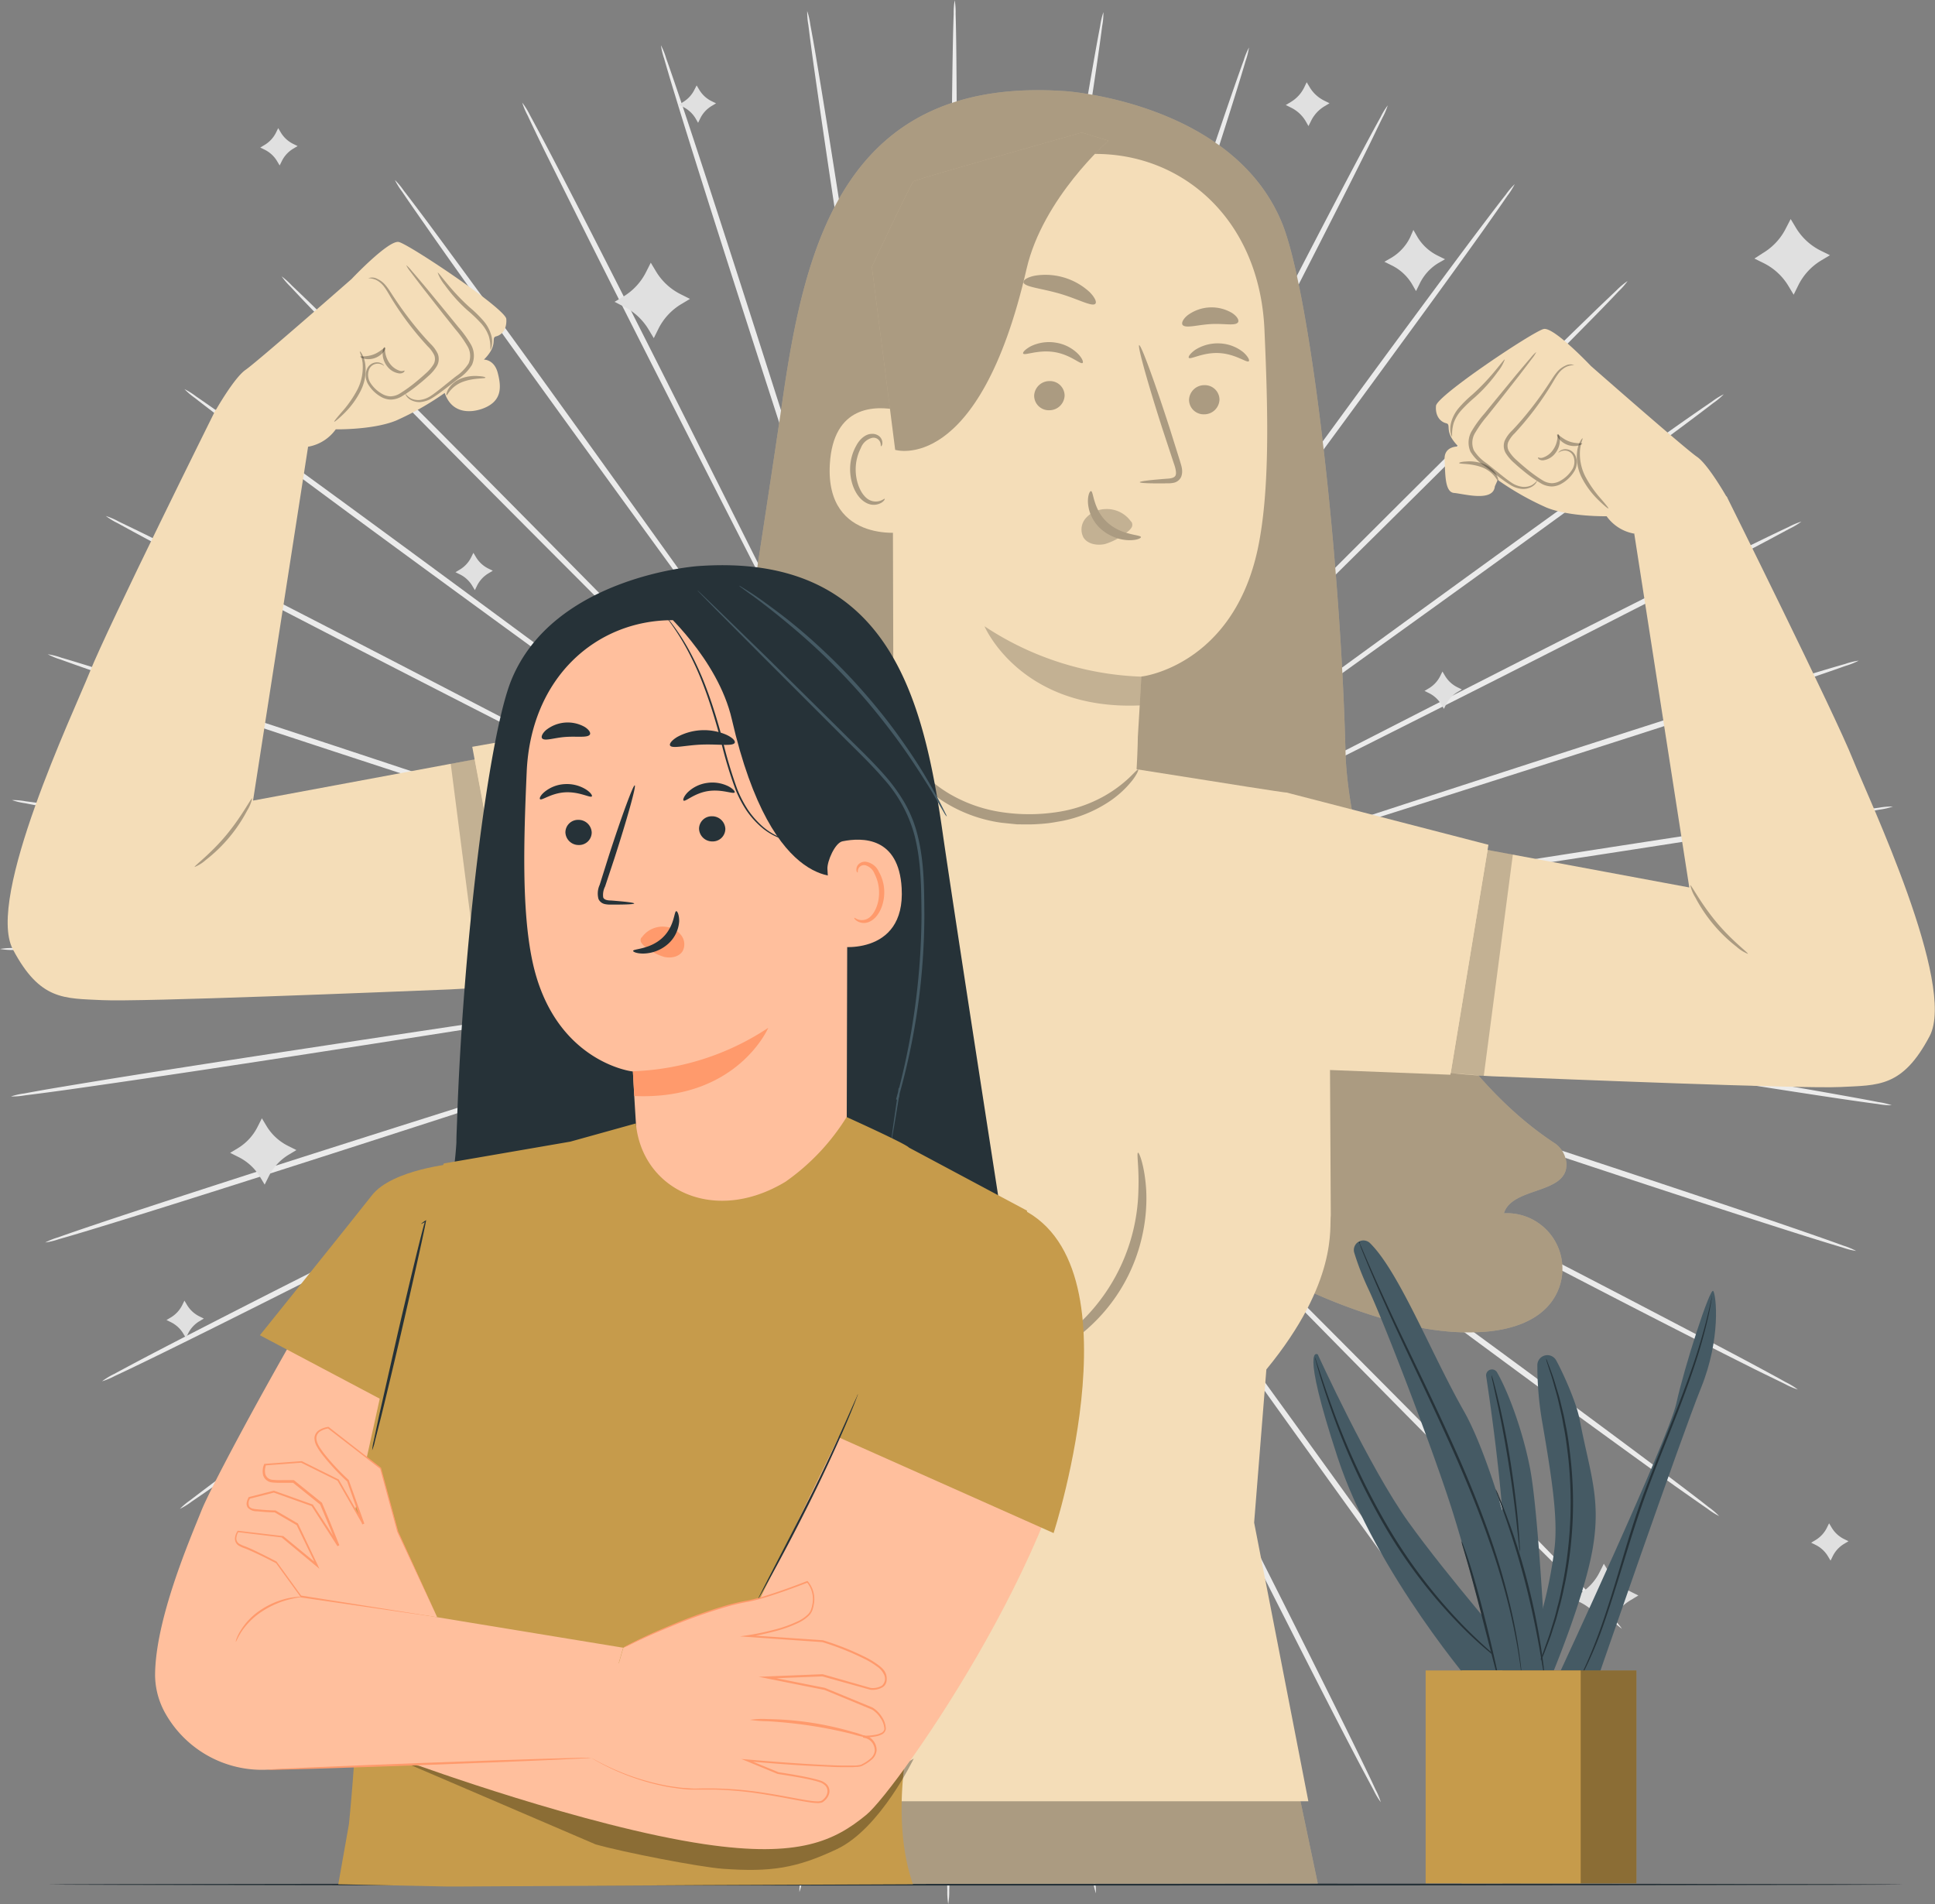 <?xml version="1.0" encoding="UTF-8"?>
<svg xmlns="http://www.w3.org/2000/svg" viewBox="0 0 474.64 467.1">
  <rect x="0" y="0" width="474.64" height="467.1" fill="#808080" stroke="none"/>
  <defs>
    <style>.cls-1{fill:#ebebeb;}.cls-2{fill:#e0e0e0;}.cls-3{fill:#263238;}.cls-4{fill:#f4ddb8;}.cls-5{opacity:0.3;}.cls-6{opacity:0.2;}.cls-7{fill:#ffbf9d;}.cls-8{fill:#ff9a6c;}.cls-9{fill:#455a64;}.cls-10{fill:#c69b4b;}</style>
  </defs>
  <title>5574180</title>
  <g id="Background_Complete" data-name="Background Complete">
    <path class="cls-1" d="M310.86,250.21l-118.12-1.14-35.8-.17-9.73,0-2.53,0a5.41,5.41,0,0,0-.86,0,5.42,5.42,0,0,0,.86.06l2.53.06,9.73.12,35.8.19,118.12.08c46.1,0,87.85.06,118.07.28,15.11.11,27.34.25,35.79.42,4.23.08,7.51.17,9.73.25a17.87,17.87,0,0,1,3.39.26,17.88,17.88,0,0,1-3.4.22c-2.23.06-5.51.12-9.73.15-8.45.08-20.68.09-35.8,0C398.71,251.05,357,250.69,310.86,250.21Z" transform="translate(-10.76 -15.96)"></path>
    <path class="cls-1" d="M309.94,260.62,193.44,241.13,158.1,235.4l-9.62-1.49-2.51-.36a5.18,5.18,0,0,0-.86-.09,5.22,5.22,0,0,0,.84.19l2.49.45,9.59,1.64,35.33,5.76,116.68,18.42c45.54,7.15,86.78,13.7,116.6,18.61,14.91,2.46,27,4.5,35.29,6,4.16.74,7.39,1.33,9.57,1.77a17.58,17.58,0,0,1,3.31.78,17.58,17.58,0,0,1-3.39-.3c-2.21-.28-5.46-.74-9.64-1.36-8.36-1.24-20.45-3.12-35.37-5.51C396.59,275.11,355.41,268.26,309.94,260.62Z" transform="translate(-10.76 -15.96)"></path>
    <path class="cls-1" d="M307.4,270.75l-112-37.6-34-11.22-9.26-3-2.42-.75a5.13,5.13,0,0,0-.84-.22,5.1,5.1,0,0,0,.8.32l2.39.84,9.22,3.13,34,11.25,112.32,36.56c43.85,14.23,83.54,27.19,112.21,36.74,14.34,4.77,25.92,8.69,33.91,11.46,4,1.38,7.09,2.48,9.18,3.25a17.44,17.44,0,0,1,3.15,1.3,17.43,17.43,0,0,1-3.3-.83c-2.14-.63-5.27-1.59-9.31-2.86-8.06-2.54-19.7-6.3-34.06-11C390.68,298.72,351.1,285.46,307.4,270.75Z" transform="translate(-10.76 -15.96)"></path>
    <path class="cls-1" d="M303.3,280.35,198.63,225.61l-31.8-16.43-8.68-4.4-2.27-1.12a5.25,5.25,0,0,0-.79-.35,5.22,5.22,0,0,0,.74.44l2.23,1.21,8.61,4.54L198.45,226l105.17,53.79c41.06,21,78.22,40,105,53.95,13.41,7,24.23,12.66,31.69,16.65,3.73,2,6.61,3.56,8.55,4.65a17.7,17.7,0,0,1,2.9,1.77,17.7,17.7,0,0,1-3.13-1.34c-2-1-5-2.4-8.74-4.29-7.56-3.78-18.46-9.32-31.9-16.24C381.15,321.07,344.14,301.75,303.3,280.35Z" transform="translate(-10.76 -15.96)"></path>
    <path class="cls-1" d="M297.75,289.19l-94.83-70.43-28.84-21.2-7.88-5.71-2.07-1.46a5.24,5.24,0,0,0-.73-.47,5.28,5.28,0,0,0,.66.55l2,1.54,7.79,5.83,28.83,21.22,95.47,69.56c37.28,27.12,71,51.74,95.31,69.7,12.15,9,22,16.29,28.69,21.4,3.37,2.55,6,4.55,7.72,5.93a17.66,17.66,0,0,1,2.59,2.21,17.7,17.7,0,0,1-2.88-1.82c-1.84-1.26-4.52-3.15-8-5.6-6.88-4.91-16.78-12.09-29-21C368.27,341.58,334.74,316.71,297.75,289.19Z" transform="translate(-10.76 -15.96)"></path>
    <path class="cls-1" d="M290.88,297.06l-82.72-84.32L183,187.31l-6.9-6.86-1.82-1.76a5.3,5.3,0,0,0-.64-.58,5.24,5.24,0,0,0,.57.65l1.75,1.83,6.79,7L207.89,213l83.49,83.57c32.61,32.59,62.09,62.15,83.31,83.68,10.61,10.76,19.16,19.51,25,25.6,2.93,3,5.19,5.43,6.7,7.06a17.67,17.67,0,0,1,2.22,2.58,17.72,17.72,0,0,1-2.56-2.24c-1.62-1.53-4-3.81-7-6.77-6-5.92-14.7-14.56-25.35-25.27C352.4,359.77,323.14,330,290.88,297.06Z" transform="translate(-10.76 -15.96)"></path>
    <path class="cls-1" d="M282.88,303.76l-68.6-96.16-20.93-29-5.75-7.85-1.52-2a5.22,5.22,0,0,0-.55-.67,5.24,5.24,0,0,0,.46.73l1.44,2.08,5.63,7.94L214,207.82l69.47,95.53c27.14,37.27,51.67,71.05,69.28,95.62,8.81,12.28,15.89,22.25,20.73,29.18,2.42,3.46,4.28,6.17,5.52,8a17.66,17.66,0,0,1,1.79,2.9,17.72,17.72,0,0,1-2.18-2.61c-1.36-1.76-3.34-4.38-5.86-7.78-5-6.79-12.25-16.66-21.11-28.91C333.9,375.28,309.63,341.31,282.88,303.76Z" transform="translate(-10.76 -15.96)"></path>
    <path class="cls-1" d="M273.93,309.13,221.21,203.42l-16.13-32-4.45-8.66-1.18-2.24a5.17,5.17,0,0,0-.44-.75,5.18,5.18,0,0,0,.34.79l1.1,2.28,4.32,8.72,16.11,32,53.68,105.22c21,41.05,39.93,78.25,53.48,105.27,6.78,13.51,12.21,24.46,15.91,32.06,1.85,3.8,3.27,6.76,4.2,8.78a17.57,17.57,0,0,1,1.31,3.14,17.58,17.58,0,0,1-1.75-2.92c-1.07-2-2.61-4.85-4.57-8.6-3.92-7.49-9.5-18.37-16.33-31.85C313.14,387.75,294.47,350.4,273.93,309.13Z" transform="translate(-10.76 -15.96)"></path>
    <path class="cls-1" d="M264.25,313,228.82,200.34l-10.91-34.09-3-9.25-.82-2.4a5.08,5.08,0,0,0-.31-.81,5.2,5.2,0,0,0,.21.84l.72,2.43,2.89,9.29,10.88,34.1,36.46,112.36c14.27,43.84,27.12,83.56,36.25,112.37,4.57,14.4,8.21,26.08,10.67,34.17,1.23,4,2.16,7.19,2.76,9.33a17.49,17.49,0,0,1,.8,3.31,17.56,17.56,0,0,1-1.26-3.16c-.75-2.1-1.82-5.2-3.16-9.21-2.69-8-6.49-19.64-11.12-34C290.6,396.84,278,357,264.25,313Z" transform="translate(-10.76 -15.96)"></path>
    <path class="cls-1" d="M254.07,315.36,236.81,198.5l-5.4-35.39-1.54-9.61-.43-2.49a5.18,5.18,0,0,0-.18-.84,5.29,5.29,0,0,0,.08.86l.33,2.51,1.39,9.63,5.38,35.39,18.33,116.69c7.19,45.54,13.63,86.79,18.12,116.68,2.25,14.94,4,27,5.16,35.42.58,4.19,1,7.44,1.26,9.65a17.59,17.59,0,0,1,.27,3.39,17.63,17.63,0,0,1-.75-3.32c-.41-2.19-1-5.42-1.67-9.59-1.39-8.34-3.32-20.42-5.62-35.35C266.9,402.27,260.77,361,254.07,315.36Z" transform="translate(-10.76 -15.96)"></path>
    <path class="cls-1" d="M243.65,316.07c.42-46.12.79-87.86,1.06-118.12.06-15.09.12-27.31.15-35.8,0-4.2,0-7.47,0-9.73,0-1.09,0-1.93,0-2.53a5.36,5.36,0,0,0,0-.86,5.41,5.41,0,0,0-.06.86l-.06,2.53c0,2.26-.07,5.53-.12,9.73,0,8.48-.1,20.7-.17,35.8,0,30.26,0,72,0,118.12s0,87.85-.21,118.08c-.1,15.11-.24,27.34-.39,35.79-.08,4.23-.16,7.51-.25,9.73a17.87,17.87,0,0,1-.25,3.39,17.89,17.89,0,0,1-.22-3.39c-.06-2.23-.12-5.51-.16-9.73-.08-8.45-.11-20.68-.07-35.8C242.86,403.91,243.2,362.17,243.65,316.07Z" transform="translate(-10.76 -15.96)"></path>
    <path class="cls-1" d="M233.24,315.15l19.41-116.52,5.71-35.34,1.48-9.62.36-2.51a5.25,5.25,0,0,0,.09-.86,5.17,5.17,0,0,0-.19.84l-.45,2.49L258,163.24l-5.73,35.33L233.93,315.27c-7.12,45.55-13.64,86.79-18.54,116.61-2.45,14.91-4.48,27-6,35.3-.74,4.16-1.33,7.39-1.76,9.58a17.61,17.61,0,0,1-.78,3.31,17.54,17.54,0,0,1,.3-3.39c.28-2.21.74-5.46,1.35-9.64,1.23-8.36,3.11-20.45,5.49-35.37C218.8,401.81,225.63,360.62,233.24,315.15Z" transform="translate(-10.76 -15.96)"></path>
    <path class="cls-1" d="M223.11,312.62l37.53-112,11.2-34,3-9.27.75-2.42a5.13,5.13,0,0,0,.22-.84,5.09,5.09,0,0,0-.32.8l-.84,2.39-3.12,9.22-11.23,34L223.77,312.84c-14.21,43.86-27.13,83.56-36.67,112.24-4.76,14.34-8.67,25.93-11.44,33.92-1.38,4-2.48,7.09-3.25,9.18a17.42,17.42,0,0,1-1.3,3.15,17.44,17.44,0,0,1,.83-3.3c.62-2.14,1.59-5.28,2.85-9.31,2.53-8.07,6.28-19.71,11-34.07C195.19,395.92,208.43,356.32,223.11,312.62Z" transform="translate(-10.76 -15.96)"></path>
    <path class="cls-1" d="M213.5,308.53l54.67-104.71L284.59,172l4.4-8.68,1.12-2.27a5.24,5.24,0,0,0,.35-.79,5.25,5.25,0,0,0-.44.74l-1.2,2.23-4.53,8.61-16.44,31.8-53.72,105.2c-20.94,41.08-40,78.24-53.88,105.07-7,13.41-12.65,24.24-16.63,31.7-2,3.73-3.56,6.61-4.65,8.55a17.71,17.71,0,0,1-1.77,2.9,17.68,17.68,0,0,1,1.34-3.13c1-2,2.4-5,4.28-8.74,3.77-7.57,9.31-18.47,16.22-31.91C172.84,386.4,192.13,349.38,213.5,308.53Z" transform="translate(-10.76 -15.96)"></path>
    <path class="cls-1" d="M204.66,303,275,208.1l21.18-28.86,5.7-7.89,1.46-2.07a5.25,5.25,0,0,0,.47-.73,5.26,5.26,0,0,0-.55.66l-1.54,2-5.82,7.8-21.2,28.84-69.5,95.51c-27.1,37.3-51.69,71-69.64,95.35-9,12.16-16.28,22-21.38,28.71-2.55,3.37-4.55,6-5.93,7.72a17.69,17.69,0,0,1-2.2,2.59,17.66,17.66,0,0,1,1.81-2.88c1.26-1.84,3.14-4.52,5.6-8,4.91-6.88,12.08-16.79,21-29C152.32,373.54,177.17,340,204.66,303Z" transform="translate(-10.76 -15.96)"></path>
    <path class="cls-1" d="M196.79,296.12l84.27-82.78,25.41-25.21,6.86-6.9,1.76-1.82a5.22,5.22,0,0,0,.58-.64,5.28,5.28,0,0,0-.65.57l-1.83,1.75-7,6.8L280.8,213.08l-83.52,83.54c-32.57,32.63-62.11,62.13-83.62,83.36-10.75,10.62-19.5,19.17-25.59,25-3,2.93-5.42,5.19-7.06,6.71a17.71,17.71,0,0,1-2.58,2.22,17.69,17.69,0,0,1,2.24-2.56c1.53-1.62,3.81-4,6.77-7,5.92-6,14.55-14.7,25.26-25.36C134.12,357.68,163.88,328.4,196.79,296.12Z" transform="translate(-10.76 -15.96)"></path>
    <path class="cls-1" d="M190.09,288.12l96.12-68.66,29-20.95,7.85-5.75,2-1.52a5.23,5.23,0,0,0,.67-.55,5.28,5.28,0,0,0-.73.46L323,192.59,315,198.22l-29,20.93-95.49,69.53c-37.25,27.17-71,51.71-95.57,69.34-12.28,8.81-22.24,15.9-29.17,20.75-3.46,2.42-6.17,4.29-8,5.53a17.65,17.65,0,0,1-2.89,1.79,17.69,17.69,0,0,1,2.61-2.18c1.76-1.36,4.38-3.34,7.77-5.86,6.78-5,16.66-12.26,28.9-21.13C118.6,339.18,152.55,314.89,190.09,288.12Z" transform="translate(-10.76 -15.96)"></path>
    <path class="cls-1" d="M184.71,279.17l105.67-52.78,31.94-16.15,8.65-4.46,2.24-1.19a5.16,5.16,0,0,0,.75-.44,5.19,5.19,0,0,0-.79.34l-2.28,1.1-8.72,4.32-32,16.13L185,279.8c-41,21-78.23,40-105.24,53.55-13.5,6.79-24.46,12.23-32.05,15.93-3.8,1.85-6.76,3.27-8.78,4.2a17.59,17.59,0,0,1-3.14,1.31A17.59,17.59,0,0,1,38.73,353c2-1.07,4.85-2.61,8.59-4.57,7.49-3.92,18.37-9.51,31.84-16.35C106.12,318.43,143.45,299.74,184.71,279.17Z" transform="translate(-10.76 -15.96)"></path>
    <path class="cls-1" d="M180.8,269.49,293.47,234l34.09-10.93,9.25-3,2.4-.82a5.21,5.21,0,0,0,.8-.31,5.14,5.14,0,0,0-.84.21l-2.43.72-9.29,2.89-34.1,10.9L181,270.16c-43.83,14.29-83.54,27.17-112.35,36.32-14.4,4.58-26.07,8.23-34.16,10.69-4,1.23-7.19,2.16-9.33,2.77a17.56,17.56,0,0,1-3.31.8A17.5,17.5,0,0,1,25,319.48c2.1-.75,5.2-1.82,9.21-3.17,8-2.69,19.64-6.5,34-11.14C97,295.89,136.82,283.32,180.8,269.49Z" transform="translate(-10.76 -15.96)"></path>
    <path class="cls-1" d="M178.47,259.32,295.31,242l35.38-5.43L340.3,235l2.49-.43a5.19,5.19,0,0,0,.84-.18,5.25,5.25,0,0,0-.86.08l-2.51.33-9.63,1.4-35.39,5.4L178.57,260C133,267.22,91.79,273.69,61.91,278.2c-14.94,2.25-27,4-35.42,5.18-4.19.58-7.44,1-9.65,1.27a17.6,17.6,0,0,1-3.39.27,17.62,17.62,0,0,1,3.32-.75c2.19-.41,5.42-1,9.59-1.68,8.34-1.4,20.41-3.33,35.35-5.65C91.57,272.21,132.86,266,178.47,259.32Z" transform="translate(-10.76 -15.96)"></path>
    <path class="cls-1" d="M177.75,248.9l118.12,1,35.8.13,9.73,0,2.53,0a5.39,5.39,0,0,0,.86,0,5.43,5.43,0,0,0-.86-.05l-2.53-.06-9.73-.11-35.8-.15-118.12.07c-46.1.06-87.85.05-118.08-.13-15.11-.09-27.34-.22-35.79-.37-4.23-.08-7.51-.16-9.73-.24a17.86,17.86,0,0,1-3.39-.25,17.87,17.87,0,0,1,3.39-.23c2.23-.07,5.51-.12,9.73-.17,8.45-.09,20.68-.12,35.8-.09C89.9,248.16,131.65,248.48,177.75,248.9Z" transform="translate(-10.76 -15.96)"></path>
    <path class="cls-1" d="M178.66,238.49l116.53,19.34,35.34,5.69,9.62,1.47,2.51.35a5.19,5.19,0,0,0,.86.08,5.19,5.19,0,0,0-.84-.19l-2.49-.45-9.6-1.62-35.34-5.71-116.7-18.27c-45.55-7.1-86.79-13.59-116.62-18.47-14.91-2.44-27-4.46-35.3-5.93C22.46,214,19.23,213.46,17,213a17.58,17.58,0,0,1-3.31-.78,17.58,17.58,0,0,1,3.39.3c2.21.28,5.46.73,9.64,1.35,8.36,1.23,20.45,3.09,35.38,5.47C92,224.11,133.18,230.91,178.66,238.49Z" transform="translate(-10.76 -15.96)"></path>
    <path class="cls-1" d="M181.19,228.35l112,37.45,34,11.18,9.27,3,2.42.74a5.14,5.14,0,0,0,.84.22,5.1,5.1,0,0,0-.8-.32l-2.39-.84-9.22-3.12-34-11.21L181,229c-43.87-14.18-83.57-27.08-112.26-36.6-14.34-4.76-25.94-8.66-33.93-11.42-4-1.38-7.09-2.47-9.18-3.24a17.42,17.42,0,0,1-3.15-1.29,17.41,17.41,0,0,1,3.3.83c2.14.62,5.28,1.58,9.31,2.85,8.07,2.53,19.71,6.27,34.07,11C97.87,200.49,137.47,213.7,181.19,228.35Z" transform="translate(-10.76 -15.96)"></path>
    <path class="cls-1" d="M185.27,218.75,290,273.36l31.82,16.39,8.68,4.39,2.27,1.12a5.23,5.23,0,0,0,.79.35,5.24,5.24,0,0,0-.74-.44l-2.23-1.2L322,289.43,290.19,273,185,219.36c-41.09-20.91-78.27-39.9-105.1-53.81-13.42-7-24.25-12.63-31.71-16.61-3.73-2-6.61-3.56-8.56-4.64a17.69,17.69,0,0,1-2.91-1.77,17.71,17.71,0,0,1,3.13,1.34c2,1,5,2.39,8.75,4.28,7.57,3.77,18.48,9.3,31.92,16.2C107.37,178.13,144.41,197.4,185.27,218.75Z" transform="translate(-10.76 -15.96)"></path>
    <path class="cls-1" d="M190.82,209.9l94.92,70.31,28.87,21.17,7.89,5.7,2.07,1.46a5.22,5.22,0,0,0,.73.47,5.28,5.28,0,0,0-.66-.55l-2-1.54-7.8-5.82L286,279.91l-95.55-69.44c-37.32-27.07-71.07-51.65-95.4-69.58-12.17-9-22-16.27-28.72-21.36-3.37-2.55-6-4.55-7.73-5.92a17.68,17.68,0,0,1-2.59-2.2,17.65,17.65,0,0,1,2.88,1.81c1.84,1.26,4.53,3.14,8,5.59,6.89,4.9,16.8,12.07,29,21C120.22,157.61,153.79,182.43,190.82,209.9Z" transform="translate(-10.76 -15.96)"></path>
    <path class="cls-1" d="M197.67,202l82.83,84.22,25.22,25.4,6.91,6.86,1.82,1.76a5.26,5.26,0,0,0,.65.57,5.29,5.29,0,0,0-.57-.65l-1.75-1.83-6.8-7L280.77,286l-83.59-83.46C164.53,170,135,140.45,113.77,118.95c-10.62-10.75-19.18-19.49-25-25.57-2.93-3-5.2-5.42-6.71-7.05a17.67,17.67,0,0,1-2.22-2.58A17.71,17.71,0,0,1,82.35,86c1.62,1.53,4,3.81,7,6.76,6,5.91,14.71,14.54,25.38,25.24C136.07,139.39,165.37,169.13,197.67,202Z" transform="translate(-10.76 -15.96)"></path>
    <path class="cls-1" d="M205.67,195.32l68.72,96.08,21,29,5.76,7.85,1.52,2a5.24,5.24,0,0,0,.55.67,5.26,5.26,0,0,0-.46-.73l-1.44-2.08-5.64-7.93-20.95-29L205.1,195.72c-27.19-37.23-51.76-71-69.4-95.53C126.88,87.93,119.79,78,114.94,71c-2.43-3.46-4.29-6.16-5.53-8a17.68,17.68,0,0,1-1.79-2.89,17.63,17.63,0,0,1,2.18,2.61c1.36,1.76,3.34,4.38,5.87,7.77,5,6.78,12.27,16.65,21.15,28.88C154.56,123.86,178.87,157.8,205.67,195.32Z" transform="translate(-10.76 -15.96)"></path>
    <path class="cls-1" d="M214.61,189.93l52.85,105.64,16.17,31.93,4.46,8.65,1.19,2.24a5.17,5.17,0,0,0,.44.75,5.22,5.22,0,0,0-.34-.79l-1.1-2.28L284,327.35,267.8,295.4,214,190.25c-21-41-40-78.2-53.61-105.2-6.8-13.5-12.24-24.45-16-32-1.85-3.8-3.27-6.76-4.21-8.78a17.58,17.58,0,0,1-1.32-3.14A17.6,17.6,0,0,1,140.65,44c1.07,2,2.62,4.85,4.58,8.59,3.92,7.49,9.52,18.36,16.37,31.83C175.3,111.36,194,148.69,214.61,189.93Z" transform="translate(-10.76 -15.96)"></path>
    <path class="cls-1" d="M224.28,186l35.57,112.64,10.95,34.08,3,9.24.82,2.39a5.14,5.14,0,0,0,.31.8,5.16,5.16,0,0,0-.21-.84l-.73-2.43-2.9-9.29-10.92-34.09-36.6-112.31c-14.32-43.82-27.23-83.53-36.4-112.33-4.59-14.4-8.25-26.07-10.71-34.16-1.23-4-2.17-7.19-2.78-9.33a17.5,17.5,0,0,1-.8-3.31,17.56,17.56,0,0,1,1.27,3.16c.75,2.1,1.82,5.2,3.17,9.2,2.7,8,6.51,19.63,11.16,34C197.83,102.25,210.44,142,224.28,186Z" transform="translate(-10.76 -15.96)"></path>
    <path class="cls-1" d="M234.46,183.68l17.41,116.83,5.45,35.38,1.55,9.61.43,2.49a5.17,5.17,0,0,0,.18.84,5.28,5.28,0,0,0-.08-.86l-.34-2.51-1.4-9.63-5.42-35.38L233.77,183.79C226.53,138.26,220,97,215.51,67.13c-2.26-14.94-4-27-5.2-35.42-.58-4.19-1-7.44-1.27-9.65a17.61,17.61,0,0,1-.28-3.39,17.59,17.59,0,0,1,.76,3.32c.41,2.19,1,5.42,1.68,9.59,1.4,8.34,3.34,20.41,5.67,35.34C221.52,96.79,227.7,138.07,234.46,183.68Z" transform="translate(-10.76 -15.96)"></path>
    <path class="cls-1" d="M244.88,183c-.36,46.12-.68,87.86-.92,118.12,0,15.09-.08,27.31-.11,35.8,0,4.2,0,7.47,0,9.73,0,1.09,0,1.93,0,2.53a5.41,5.41,0,0,0,0,.86,5.39,5.39,0,0,0,.05-.86l.06-2.53c0-2.26.06-5.53.1-9.73,0-8.48.07-20.7.13-35.8,0-30.26-.09-72-.15-118.12s-.11-87.85.06-118.08c.08-15.11.2-27.34.35-35.79.07-4.23.15-7.51.24-9.73a17.85,17.85,0,0,1,.25-3.39,17.91,17.91,0,0,1,.23,3.39c.07,2.23.13,5.51.17,9.73.09,8.45.13,20.68.12,35.8C245.56,95.11,245.27,136.86,244.88,183Z" transform="translate(-10.76 -15.96)"></path>
    <path class="cls-1" d="M255.29,183.86,236,300.4l-5.66,35.35-1.47,9.62-.35,2.51a5.21,5.21,0,0,0-.08.86,5.2,5.2,0,0,0,.19-.84l.45-2.49,1.62-9.6,5.69-35.34,18.2-116.71c7.07-45.56,13.53-86.8,18.39-116.63,2.43-14.92,4.45-27,5.91-35.3.73-4.16,1.32-7.39,1.75-9.58a17.58,17.58,0,0,1,.78-3.31,17.56,17.56,0,0,1-.3,3.39c-.28,2.21-.73,5.46-1.34,9.64-1.22,8.36-3.08,20.45-5.44,35.38C269.62,97.18,262.84,138.38,255.29,183.86Z" transform="translate(-10.76 -15.96)"></path>
    <path class="cls-1" d="M265.43,186.38,228,298.43l-11.16,34-3,9.27-.74,2.42a5.15,5.15,0,0,0-.22.84,5.08,5.08,0,0,0,.32-.8l.84-2.39,3.11-9.22,11.18-34,36.34-112.39c14.15-43.88,27-83.59,36.52-112.28,4.75-14.35,8.64-25.94,11.4-33.93,1.38-4,2.47-7.09,3.24-9.18a17.43,17.43,0,0,1,1.29-3.15,17.39,17.39,0,0,1-.83,3.3c-.62,2.14-1.58,5.28-2.84,9.31-2.52,8.07-6.26,19.71-10.95,34.08C293.23,103,280.05,142.66,265.43,186.38Z" transform="translate(-10.76 -15.96)"></path>
    <path class="cls-1" d="M275,190.46,220.49,295.24l-16.37,31.83-4.39,8.69L198.62,338a5.19,5.19,0,0,0-.35.79,5.26,5.26,0,0,0,.44-.74l1.2-2.23,4.52-8.62,16.4-31.82,53.59-105.27C295.3,149,314.27,111.85,328.16,85c6.94-13.42,12.61-24.26,16.59-31.72,2-3.73,3.55-6.62,4.64-8.56a17.73,17.73,0,0,1,1.77-2.91,17.73,17.73,0,0,1-1.34,3.13c-1,2-2.39,5-4.27,8.75-3.76,7.57-9.29,18.48-16.18,31.93C315.6,112.53,296.35,149.58,275,190.46Z" transform="translate(-10.76 -15.96)"></path>
    <path class="cls-1" d="M283.89,196l-70.25,95-21.15,28.88-5.69,7.89-1.46,2.07a5.25,5.25,0,0,0-.47.73,5.26,5.26,0,0,0,.55-.66l1.54-2,5.81-7.81,21.17-28.87,69.38-95.6c27.05-37.33,51.6-71.1,69.52-95.44,9-12.17,16.25-22,21.35-28.74,2.55-3.37,4.54-6,5.92-7.73a17.65,17.65,0,0,1,2.2-2.59A17.69,17.69,0,0,1,380.5,64c-1.25,1.84-3.14,4.53-5.59,8-4.9,6.89-12.06,16.8-21,29C336.13,125.37,311.33,159,283.89,196Z" transform="translate(-10.76 -15.96)"></path>
    <path class="cls-1" d="M291.76,202.85,207.6,285.73,182.22,311l-6.85,6.91-1.76,1.82a5.3,5.3,0,0,0-.57.65,5.25,5.25,0,0,0,.65-.57l1.83-1.75,7-6.81L207.86,286l83.41-83.64c32.53-32.67,62-62.21,83.52-83.46,10.74-10.63,19.47-19.19,25.55-25.07,3-2.94,5.42-5.2,7-6.72A17.7,17.7,0,0,1,410,84.89a17.7,17.7,0,0,1-2.24,2.56c-1.52,1.62-3.8,4-6.76,7-5.91,6-14.53,14.72-25.23,25.4C354.36,141.21,324.64,170.52,291.76,202.85Z" transform="translate(-10.76 -15.96)"></path>
    <path class="cls-1" d="M298.48,210.84l-96,68.78-29,21-7.84,5.76-2,1.52a5.26,5.26,0,0,0-.67.55,5.26,5.26,0,0,0,.73-.46l2.08-1.44,7.93-5.64,29-21,95.4-69.65c37.21-27.21,71-51.8,95.48-69.46C405.82,132,415.78,124.88,422.7,120c3.46-2.43,6.16-4.29,8-5.54a17.66,17.66,0,0,1,2.89-1.79,17.68,17.68,0,0,1-2.61,2.18c-1.76,1.37-4.38,3.34-7.77,5.87-6.78,5.05-16.64,12.28-28.87,21.16C369.9,159.68,336,184,298.48,210.84Z" transform="translate(-10.76 -15.96)"></path>
    <path class="cls-1" d="M303.87,219.78,198.26,272.69l-31.92,16.19-8.65,4.47-2.24,1.19a5.16,5.16,0,0,0-.74.44,5.19,5.19,0,0,0,.79-.34l2.28-1.1,8.72-4.33L198.43,273l105.12-53.88c41-21.06,78.18-40.08,105.17-53.68,13.49-6.8,24.44-12.26,32-16,3.8-1.86,6.76-3.28,8.78-4.22a17.59,17.59,0,0,1,3.14-1.32,17.57,17.57,0,0,1-2.92,1.75c-2,1.07-4.85,2.62-8.59,4.58-7.48,3.93-18.36,9.53-31.82,16.39C382.41,180.42,345.1,199.15,303.87,219.78Z" transform="translate(-10.76 -15.96)"></path>
    <path class="cls-1" d="M307.79,229.45,195.17,265.09l-34.07,11-9.24,3.05-2.39.82a5.13,5.13,0,0,0-.8.32,5.18,5.18,0,0,0,.84-.21l2.42-.73,9.29-2.91,34.08-10.95,112.29-36.68c43.81-14.35,83.51-27.28,112.3-36.47,14.4-4.6,26.06-8.26,34.15-10.73,4-1.24,7.19-2.17,9.33-2.78a17.5,17.5,0,0,1,3.31-.81,17.57,17.57,0,0,1-3.16,1.27c-2.1.75-5.2,1.83-9.2,3.18-8,2.7-19.63,6.53-34,11.18C391.54,202.94,351.75,215.57,307.79,229.45Z" transform="translate(-10.76 -15.96)"></path>
    <path class="cls-1" d="M310.13,239.62,193.31,257.11l-35.38,5.47-9.61,1.56-2.49.43a5.19,5.19,0,0,0-.84.18,5.21,5.21,0,0,0,.86-.08l2.51-.34,9.63-1.41,35.38-5.45L310,238.93c45.53-7.28,86.76-13.8,116.64-18.34,14.94-2.27,27-4.06,35.41-5.23,4.19-.58,7.44-1,9.65-1.28a17.59,17.59,0,0,1,3.39-.28,17.6,17.6,0,0,1-3.32.76c-2.19.41-5.42,1-9.59,1.69-8.34,1.41-20.41,3.36-35.34,5.69C397,226.62,355.73,232.84,310.13,239.62Z" transform="translate(-10.76 -15.96)"></path>
    <path class="cls-2" d="M357.45,72.36l1,1.74a11.94,11.94,0,0,0,4.94,4.55l1.82.9-1.74,1A11.94,11.94,0,0,0,359,85.54l-.9,1.82-1-1.74a11.94,11.94,0,0,0-4.94-4.55l-1.82-.9,1.74-1a11.94,11.94,0,0,0,4.55-4.94Z" transform="translate(-10.76 -15.96)"></path>
    <path class="cls-2" d="M355.28,276.89l.64,1.07a7.31,7.31,0,0,0,3,2.78l1.12.55-1.07.64a7.31,7.31,0,0,0-2.78,3l-.55,1.12L355,285a7.3,7.3,0,0,0-3-2.78l-1.12-.55,1.07-.64a7.3,7.3,0,0,0,2.78-3Z" transform="translate(-10.76 -15.96)"></path>
    <path class="cls-2" d="M459.42,389.62l.64,1.07a7.31,7.31,0,0,0,3,2.78l1.12.55-1.07.64a7.3,7.3,0,0,0-2.78,3l-.55,1.12-.64-1.07a7.3,7.3,0,0,0-3-2.78l-1.12-.55,1.07-.64a7.3,7.3,0,0,0,2.78-3Z" transform="translate(-10.76 -15.96)"></path>
    <path class="cls-2" d="M56,335l.64,1.07a7.31,7.31,0,0,0,3,2.78l1.12.55-1.07.64a7.31,7.31,0,0,0-2.78,3l-.55,1.12-.64-1.07a7.31,7.31,0,0,0-3-2.78l-1.12-.55,1.07-.64a7.31,7.31,0,0,0,2.78-3Z" transform="translate(-10.76 -15.96)"></path>
    <path class="cls-2" d="M181.64,36.91l.64,1.07a7.3,7.3,0,0,0,3,2.78l1.12.55-1.07.64a7.3,7.3,0,0,0-2.78,3L182,46.09,181.37,45a7.31,7.31,0,0,0-3-2.78l-1.12-.55L178.3,41a7.3,7.3,0,0,0,2.78-3Z" transform="translate(-10.76 -15.96)"></path>
    <path class="cls-2" d="M79,47.39l.64,1.07a7.31,7.31,0,0,0,3,2.78l1.12.55-1.07.64a7.31,7.31,0,0,0-2.78,3l-.55,1.12-.64-1.07a7.3,7.3,0,0,0-3-2.78l-1.12-.55,1.07-.64a7.31,7.31,0,0,0,2.78-3Z" transform="translate(-10.76 -15.96)"></path>
    <path class="cls-2" d="M126.88,151.56l.64,1.07a7.31,7.31,0,0,0,3,2.78l1.12.55-1.07.64a7.31,7.31,0,0,0-2.78,3l-.55,1.12-.64-1.07a7.31,7.31,0,0,0-3-2.78l-1.12-.55,1.07-.64a7.31,7.31,0,0,0,2.78-3Z" transform="translate(-10.76 -15.96)"></path>
    <path class="cls-2" d="M364.58,180.68l.64,1.07a7.31,7.31,0,0,0,3,2.78l1.12.55-1.07.64a7.3,7.3,0,0,0-2.78,3l-.55,1.12-.64-1.07a7.3,7.3,0,0,0-3-2.78l-1.12-.55,1.07-.64a7.3,7.3,0,0,0,2.78-3Z" transform="translate(-10.76 -15.96)"></path>
    <path class="cls-2" d="M355.28,392.19l.64,1.07a7.31,7.31,0,0,0,3,2.78l1.12.55-1.07.64a7.3,7.3,0,0,0-2.78,3l-.55,1.12-.64-1.07a7.3,7.3,0,0,0-3-2.78l-1.12-.55,1.07-.64a7.3,7.3,0,0,0,2.78-3Z" transform="translate(-10.76 -15.96)"></path>
    <path class="cls-2" d="M170.39,80.4l1.29,2.15a14.74,14.74,0,0,0,6.09,5.61L180,89.28l-2.15,1.29a14.73,14.73,0,0,0-5.61,6.09l-1.11,2.25-1.29-2.15a14.74,14.74,0,0,0-6.09-5.61L161.51,90l2.15-1.29a14.73,14.73,0,0,0,5.61-6.09Z" transform="translate(-10.76 -15.96)"></path>
    <path class="cls-2" d="M450,69.69l1.29,2.15a14.74,14.74,0,0,0,6.09,5.61l2.25,1.11-2.15,1.29A14.73,14.73,0,0,0,451.84,86l-1.11,2.25-1.29-2.15a14.74,14.74,0,0,0-6.09-5.61l-2.25-1.11L443.24,78a14.73,14.73,0,0,0,5.61-6.09Z" transform="translate(-10.76 -15.96)"></path>
    <path class="cls-2" d="M331.28,36.13l.75,1.25a8.56,8.56,0,0,0,3.54,3.26l1.31.65-1.25.75a8.55,8.55,0,0,0-3.26,3.54l-.65,1.31L331,45.63a8.55,8.55,0,0,0-3.54-3.26l-1.31-.65,1.25-.75a8.55,8.55,0,0,0,3.26-3.54Z" transform="translate(-10.76 -15.96)"></path>
    <path class="cls-2" d="M75,290.28l1.13,1.88a12.9,12.9,0,0,0,5.34,4.91l2,1-1.88,1.13a12.9,12.9,0,0,0-4.91,5.34l-1,2-1.13-1.88a12.9,12.9,0,0,0-5.34-4.91l-2-1,1.88-1.13A12.9,12.9,0,0,0,74,292.25Z" transform="translate(-10.76 -15.96)"></path>
    <path class="cls-2" d="M404.17,399.54l1.13,1.88a12.9,12.9,0,0,0,5.34,4.91l2,1-1.88,1.13a12.9,12.9,0,0,0-4.91,5.34l-1,2-1.13-1.88a12.9,12.9,0,0,0-5.34-4.91l-2-1,1.88-1.13a12.9,12.9,0,0,0,4.91-5.34Z" transform="translate(-10.76 -15.96)"></path>
  </g>
  <g id="Desk">
    <path class="cls-3" d="M477.56,478.22c0,.14-101.89.26-227.54.26s-227.57-.12-227.57-.26S124.31,478,250,478,477.56,478.07,477.56,478.22Z" transform="translate(-10.76 -15.96)"></path>
  </g>
  <g id="Character_2" data-name="Character 2">
    <polygon class="cls-4" points="314.37 419.83 313.17 418.02 167.49 413.06 148.86 462.21 323.24 462 314.37 419.83"></polygon>
    <polygon class="cls-5" points="314.37 419.83 313.17 418.02 167.49 413.06 148.86 462.21 323.24 462 314.37 419.83"></polygon>
    <path class="cls-4" d="M395,301.43a6.64,6.64,0,0,0-3.14-5.21c-27.88-18.45-48.89-59.35-51-94-.06-2-.12-4-.18-6v0h0c-1.61-49.51-8.9-109.55-15.45-125.55-12.09-29.56-53-32.34-53-32.34-54.35-3.89-64.06,37.87-69.54,75.91-3.41,23.65-16.56,108.16-16.56,108.16l10,3.86c11.77,34.87,38.27,63.08,72.72,76,10,3.77,18.5,5.29,22.48,2a136.73,136.73,0,0,0,57.19,34.72c8.78,2.67,18,4.45,27.11,3.6,5.93-.56,12.19-2.51,15.72-7.31a13.63,13.63,0,0,0-11.69-21.7C381.69,307,395.24,309,395,301.43Z" transform="translate(-10.76 -15.96)"></path>
    <g class="cls-5">
      <path d="M395,301.43a6.64,6.64,0,0,0-3.14-5.21c-27.88-18.45-48.89-59.35-51-94-.06-2-.12-4-.18-6v0h0c-1.61-49.51-8.9-109.55-15.45-125.55-12.09-29.56-53-32.34-53-32.34-54.35-3.89-64.06,37.87-69.54,75.91-3.41,23.65-16.56,108.16-16.56,108.16l10,3.86c11.77,34.87,38.27,63.08,72.72,76,10,3.77,18.5,5.29,22.48,2a136.73,136.73,0,0,0,57.19,34.72c8.78,2.67,18,4.45,27.11,3.6,5.93-.56,12.19-2.51,15.72-7.31a13.63,13.63,0,0,0-11.69-21.7C381.69,307,395.24,309,395,301.43Z" transform="translate(-10.76 -15.96)"></path>
    </g>
    <path class="cls-4" d="M279.44,53.72,276,50.47,239.29,65.28a10.26,10.26,0,0,0-9.69,9.93l.32,119.72c0,8.12,1.58,15.15,6.48,21.62l5.16,6.81c11.77,15.53,36,14.26,45.29-2.86a13,13,0,0,0,1.3-3.1,24.16,24.16,0,0,0,.55-2.68c1.09-9.63,1.16-18,1.16-18,.65-10.58.87-14.91.87-14.82s22.51-2.59,28.59-31.48c3-14.37,2.46-34.13,1.6-53.59C319.75,70,301.08,53.69,279.44,53.72Z" transform="translate(-10.76 -15.96)"></path>
    <g class="cls-5">
      <path d="M271.9,113a3.74,3.74,0,0,1-3.79,3.59,3.58,3.58,0,0,1-3.68-3.56,3.74,3.74,0,0,1,3.79-3.59A3.58,3.58,0,0,1,271.9,113Z" transform="translate(-10.76 -15.96)"></path>
    </g>
    <g class="cls-5">
      <path d="M309.89,114a3.74,3.74,0,0,1-3.79,3.59,3.58,3.58,0,0,1-3.68-3.56,3.74,3.74,0,0,1,3.79-3.59A3.58,3.58,0,0,1,309.89,114Z" transform="translate(-10.76 -15.96)"></path>
    </g>
    <g class="cls-5">
      <path d="M317.08,104.57c-.49.46-3.21-1.77-7.23-2s-7.07,1.67-7.48,1.16c-.2-.23.31-1.08,1.64-2a10.27,10.27,0,0,1,6-1.53,9.86,9.86,0,0,1,5.73,2.17C316.95,103.46,317.32,104.36,317.08,104.57Z" transform="translate(-10.76 -15.96)"></path>
    </g>
    <g class="cls-5">
      <path d="M276.3,105c-.53.41-3-2.09-7-2.69s-7.2.94-7.56.38c-.18-.25.42-1,1.84-1.78a10.26,10.26,0,0,1,6.14-.9,9.86,9.86,0,0,1,5.47,2.75C276.27,103.87,276.56,104.81,276.3,105Z" transform="translate(-10.76 -15.96)"></path>
    </g>
    <g class="cls-5">
      <path d="M290.34,134.24c0-.23,2.51-.54,6.59-.85,1-.05,2-.21,2.22-.9s-.09-1.86-.53-3.08l-2.64-8c-3.66-11.34-6.25-20.64-5.79-20.78s3.79,8.93,7.45,20.27l2.51,8c.33,1.19.93,2.54.33,4.05a2.58,2.58,0,0,1-1.76,1.42,7,7,0,0,1-1.75.15C292.87,134.58,290.34,134.47,290.34,134.24Z" transform="translate(-10.76 -15.96)"></path>
    </g>
    <g class="cls-6">
      <path d="M290.73,181.94a74.18,74.18,0,0,1-38.48-12.36S261,190.23,290.33,189Z" transform="translate(-10.76 -15.96)"></path>
    </g>
    <path class="cls-4" d="M288.15,143.84a7.25,7.25,0,0,0-6.36-3,6.62,6.62,0,0,0-4.69,2.22,4.2,4.2,0,0,0-.56,4.77c1,1.58,3.26,2,5.2,1.6a15.24,15.24,0,0,0,5.29-2.81,4.44,4.44,0,0,0,1.21-1.13,1.34,1.34,0,0,0,.07-1.5" transform="translate(-10.76 -15.96)"></path>
    <g class="cls-6">
      <path d="M288.15,143.84a7.25,7.25,0,0,0-6.36-3,6.62,6.62,0,0,0-4.69,2.22,4.2,4.2,0,0,0-.56,4.77c1,1.58,3.26,2,5.2,1.6a15.24,15.24,0,0,0,5.29-2.81,4.44,4.44,0,0,0,1.21-1.13,1.34,1.34,0,0,0,.07-1.5" transform="translate(-10.76 -15.96)"></path>
    </g>
    <g class="cls-5">
      <path d="M279.45,90.46c-.79.85-4.29-1.19-8.86-2.5s-8.59-1.61-8.79-2.76c-.07-.54.94-1.23,2.77-1.61a16,16,0,0,1,13.45,4C279.34,88.92,279.81,90.05,279.45,90.46Z" transform="translate(-10.76 -15.96)"></path>
    </g>
    <g class="cls-5">
      <path d="M314.45,95c-.63,1-3.47.24-6.8.46s-6.09,1.1-6.81.2c-.32-.44.05-1.39,1.21-2.35a9.87,9.87,0,0,1,11-.53C314.27,93.61,314.73,94.52,314.45,95Z" transform="translate(-10.76 -15.96)"></path>
    </g>
    <path class="cls-4" d="M230.34,126.31s20.58,6.41,32.23-44.4c4-17.37,20.09-31.44,20.09-31.44l-6.53-2s-40.59,11.44-41.27,11.95-10.24,21-10.24,21Z" transform="translate(-10.76 -15.96)"></path>
    <path class="cls-4" d="M235.41,124.42c.1-2.17-2.15-7.41-4.27-7.85-5.67-1.18-16-1.24-16.83,13.28-1.13,19.85,19,16.88,19.1,16.32S235.05,131.91,235.41,124.42Z" transform="translate(-10.76 -15.96)"></path>
    <g class="cls-5">
      <path d="M227.77,138.31c-.08-.07-.36.22-1,.46a3.46,3.46,0,0,1-2.59-.09c-2.05-.89-3.63-4.32-3.52-7.9a11.43,11.43,0,0,1,1.25-4.9,4,4,0,0,1,2.75-2.51,1.76,1.76,0,0,1,2,1.06c.23.57.09,1,.19,1s.44-.31.33-1.14a2.21,2.21,0,0,0-.71-1.29,2.62,2.62,0,0,0-1.88-.61c-1.54,0-3,1.35-3.79,2.87a11.75,11.75,0,0,0-1.51,5.46c-.1,4,1.73,7.87,4.56,8.86a3.71,3.71,0,0,0,3.19-.35C227.71,138.78,227.84,138.34,227.77,138.31Z" transform="translate(-10.76 -15.96)"></path>
    </g>
    <g class="cls-5">
      <path d="M230.34,126.31s20.58,6.41,32.23-44.4c4-17.37,20.09-31.44,20.09-31.44l-6.53-2s-40.59,11.44-41.27,11.95-10.24,21-10.24,21Z" transform="translate(-10.76 -15.96)"></path>
    </g>
    <path class="cls-4" d="M278.37,136.43c.66,0,.44,4.36,4,7.64s8.25,3,8.25,3.65c0,.28-1.08.8-3,.75a10.88,10.88,0,0,1-6.9-2.8,9.47,9.47,0,0,1-3.09-6.39C277.54,137.44,278.08,136.39,278.37,136.43Z" transform="translate(-10.76 -15.96)"></path>
    <g class="cls-5">
      <path d="M278.37,136.43c.66,0,.44,4.36,4,7.64s8.25,3,8.25,3.65c0,.28-1.08.8-3,.75a10.88,10.88,0,0,1-6.9-2.8,9.47,9.47,0,0,1-3.09-6.39C277.54,137.44,278.08,136.39,278.37,136.43Z" transform="translate(-10.76 -15.96)"></path>
    </g>
    <path class="cls-4" d="M434.29,137.71s26.54,53.38,31,64.6c3.9,9.71,25.46,55.2,18.79,67.82s-12.59,12-21.87,12.47-69.72-2-85.38-2.63c-19.94-.83-41.86-6.49-41.86-6.49l10.28-54.69,79.88,14.86h0l-13.5-86.79Z" transform="translate(-10.76 -15.96)"></path>
    <path class="cls-4" d="M434.44,138.11S429.84,129.93,427,128s-26-22.26-26-22.26-9.08-9.62-11.58-9.08S363.22,113,363,115.51s1.07,3.92,2.49,4.27-.71,2,3,5.7c0,0-3.56-.18-3.38,3.21s0,8,2.32,8.19,9.62,2.32,10-1.6l.71-1.6a70.09,70.09,0,0,0,11.93,6.77c5.7,2.32,14.78,2.14,14.78,2.14a10.55,10.55,0,0,0,6.77,4.27C415.94,147.39,434.44,138.11,434.44,138.11Z" transform="translate(-10.76 -15.96)"></path>
    <g class="cls-5">
      <path d="M398.94,123.48c-.07-.06-.86.84-1.24,2.68a11.32,11.32,0,0,0,1.07,7,21.11,21.11,0,0,0,4.27,5.66c1.29,1.25,2.17,1.94,2.25,1.86s-.62-.95-1.78-2.3a27.61,27.61,0,0,1-3.92-5.61,12.2,12.2,0,0,1-1.25-6.53C398.53,124.53,399.08,123.55,398.94,123.48Z" transform="translate(-10.76 -15.96)"></path>
    </g>
    <g class="cls-5">
      <path d="M388,128.18s0,.2.19.39a1.59,1.59,0,0,0,1.1.3,4.42,4.42,0,0,0,3-1.78,5.15,5.15,0,0,0,1.1-3.29c-.05-.91-.34-1.4-.45-1.37s-.09.55-.2,1.33a6.06,6.06,0,0,1-1.18,2.76,4.83,4.83,0,0,1-2.38,1.7C388.52,128.43,388.14,128.11,388,128.18Z" transform="translate(-10.76 -15.96)"></path>
    </g>
    <g class="cls-5">
      <path d="M396.92,105.52a2.67,2.67,0,0,0-2.27.18,5.78,5.78,0,0,0-2.12,1.7c-.68.82-1.27,1.84-2,2.92a85.69,85.69,0,0,1-5.38,7.3c-1.08,1.32-2.26,2.67-3.53,4a8.15,8.15,0,0,0-1.76,2.43,3.53,3.53,0,0,0,.34,3.21,10.56,10.56,0,0,0,2,2.28q1.08,1,2.18,1.88a34.81,34.81,0,0,0,4.45,3.16,5.42,5.42,0,0,0,2.59.71,5,5,0,0,0,2.43-.72,8.58,8.58,0,0,0,3.12-3.09,4.18,4.18,0,0,0,.28-3.62,2.68,2.68,0,0,0-2.15-1.69,2.3,2.3,0,0,0-1.69.4c-.32.25-.4.45-.38.46a2.45,2.45,0,0,1,2-.51,2.3,2.3,0,0,1,1.73,1.53,3.66,3.66,0,0,1-.37,3.12,8.08,8.08,0,0,1-2.92,2.74,4.3,4.3,0,0,1-2.06.58,4.64,4.64,0,0,1-2.18-.65,35.92,35.92,0,0,1-4.28-3.11q-1.07-.88-2.13-1.85A9.86,9.86,0,0,1,381,126.8a2.6,2.6,0,0,1-.28-2.4,7.45,7.45,0,0,1,1.57-2.15c1.27-1.38,2.45-2.75,3.53-4.1a73.88,73.88,0,0,0,5.27-7.48c.69-1.11,1.24-2.15,1.84-2.95a5.69,5.69,0,0,1,1.87-1.7A4.77,4.77,0,0,1,396.92,105.52Z" transform="translate(-10.76 -15.96)"></path>
    </g>
    <g class="cls-5">
      <path d="M392.73,122.54c-.1.06,0,.48.39,1a4.81,4.81,0,0,0,4.77,1.73c.66-.16,1-.43,1-.54s-1.59.13-3.28-.51S393,122.4,392.73,122.54Z" transform="translate(-10.76 -15.96)"></path>
    </g>
    <g class="cls-5">
      <path d="M387.59,102.31a8,8,0,0,0-1.36,1.41c-.83.94-2,2.33-3.45,4.05l-5,6.08-2.94,3.61a27.27,27.27,0,0,0-3,4.11,5.55,5.55,0,0,0-.38,5.2,11,11,0,0,0,3.37,3.43c2.39,1.78,4.4,3.49,6.38,4.7a6.5,6.5,0,0,0,3,1,4.38,4.38,0,0,0,2.31-.55c1.17-.69,1.3-1.54,1.27-1.52a4.38,4.38,0,0,1-1.43,1.2,4.2,4.2,0,0,1-2.12.35,6.17,6.17,0,0,1-2.68-1c-1.81-1.2-3.85-3-6.19-4.81a10.53,10.53,0,0,1-3.09-3.16,4.67,4.67,0,0,1,.38-4.37,27.76,27.76,0,0,1,2.87-4l2.9-3.64,4.87-6.21c1.37-1.78,2.47-3.22,3.22-4.23A8,8,0,0,0,387.59,102.31Z" transform="translate(-10.76 -15.96)"></path>
    </g>
    <g class="cls-5">
      <path d="M379.87,104.14c-.23-.16-3.14,4.33-8,8.65a28.73,28.73,0,0,0-3.33,3.3,9.23,9.23,0,0,0-1.82,3.45c-.58,2.23.17,3.6.24,3.52a9.83,9.83,0,0,1,.38-3.34,9.47,9.47,0,0,1,1.85-3.1,35,35,0,0,1,3.29-3.16,37.92,37.92,0,0,0,5.66-6.29A10.34,10.34,0,0,0,379.87,104.14Z" transform="translate(-10.76 -15.96)"></path>
    </g>
    <g class="cls-5">
      <path d="M368.68,129.53c0,.33,2.61,0,5.43,1a7.51,7.51,0,0,1,3.09,2.07c.64.73.88,1.32,1,1.27s.08-.72-.5-1.66a6.5,6.5,0,0,0-3.3-2.55,9.83,9.83,0,0,0-4.09-.49C369.29,129.22,368.67,129.41,368.68,129.53Z" transform="translate(-10.76 -15.96)"></path>
    </g>
    <path class="cls-5" d="M425.38,233.1a9.5,9.5,0,0,0,1.23,3,37.35,37.35,0,0,0,10.11,12.09,9.51,9.51,0,0,0,2.78,1.75c.17-.23-3.88-3.15-7.77-7.84S425.63,233,425.38,233.1Z" transform="translate(-10.76 -15.96)"></path>
    <polygon class="cls-6" points="355.85 263.21 364.9 208.48 371.09 209.63 363.96 263.9 355.85 263.21"></polygon>
    <path class="cls-4" d="M63.7,116.4s-26.54,53.38-31,64.6c-3.9,9.71-25.46,55.2-18.79,67.82s12.59,12,21.87,12.47,69.72-2,85.38-2.63c19.94-.83,41.86-6.49,41.86-6.49l-10.28-54.69L72.83,212.34h0l13.5-86.79Z" transform="translate(-10.76 -15.96)"></path>
    <path class="cls-4" d="M63.55,116.8s4.61-8.17,7.46-10.13S97,84.4,97,84.4s9.08-9.62,11.58-9.08S134.77,91.7,134.95,94.2s-1.07,3.92-2.49,4.27.71,2-3,5.7c0,0,2.51-.07,3.38,3.21s1,6.32-2.32,8.19c-2.51,1.42-8.52,2.84-10.62-3.06l-.07-.15a70.09,70.09,0,0,1-11.93,6.77c-5.7,2.32-14.78,2.14-14.78,2.14a10.55,10.55,0,0,1-6.77,4.27C82,126.08,63.55,116.8,63.55,116.8Z" transform="translate(-10.76 -15.96)"></path>
    <g class="cls-5">
      <path d="M99.05,102.17c.07-.06.86.84,1.24,2.68a11.31,11.31,0,0,1-1.07,7A21.11,21.11,0,0,1,95,117.54c-1.29,1.25-2.17,1.94-2.25,1.86s.62-.95,1.78-2.3a27.6,27.6,0,0,0,3.92-5.61,12.2,12.2,0,0,0,1.25-6.53C99.47,103.22,98.91,102.24,99.05,102.17Z" transform="translate(-10.76 -15.96)"></path>
    </g>
    <g class="cls-5">
      <path d="M110,106.87s0,.2-.19.39a1.59,1.59,0,0,1-1.1.3,4.42,4.42,0,0,1-3-1.78,5.15,5.15,0,0,1-1.1-3.29c.05-.91.34-1.4.45-1.37s.09.55.2,1.33a6.06,6.06,0,0,0,1.18,2.76,4.83,4.83,0,0,0,2.38,1.7C109.47,107.13,109.85,106.8,110,106.87Z" transform="translate(-10.76 -15.96)"></path>
    </g>
    <g class="cls-5">
      <path d="M101.08,84.21a2.67,2.67,0,0,1,2.27.18,5.79,5.79,0,0,1,2.12,1.7c.68.82,1.27,1.84,2,2.92a85.69,85.69,0,0,0,5.38,7.3c1.08,1.32,2.26,2.67,3.53,4a8.15,8.15,0,0,1,1.76,2.43,3.53,3.53,0,0,1-.34,3.21,10.56,10.56,0,0,1-2,2.28q-1.08,1-2.18,1.88a34.83,34.83,0,0,1-4.45,3.16,5.42,5.42,0,0,1-2.59.71,5,5,0,0,1-2.43-.72,8.58,8.58,0,0,1-3.12-3.09,4.18,4.18,0,0,1-.28-3.62,2.68,2.68,0,0,1,2.15-1.69,2.31,2.31,0,0,1,1.69.4c.32.25.4.45.38.46a2.45,2.45,0,0,0-2-.51,2.3,2.3,0,0,0-1.73,1.53,3.66,3.66,0,0,0,.37,3.12,8.08,8.08,0,0,0,2.92,2.74,4.3,4.3,0,0,0,2.06.58,4.64,4.64,0,0,0,2.18-.65,35.92,35.92,0,0,0,4.28-3.11q1.07-.88,2.13-1.85A9.86,9.86,0,0,0,117,105.5a2.6,2.6,0,0,0,.28-2.4,7.45,7.45,0,0,0-1.57-2.15c-1.27-1.38-2.45-2.75-3.53-4.1a73.89,73.89,0,0,1-5.27-7.48c-.69-1.11-1.24-2.15-1.84-2.95a5.69,5.69,0,0,0-1.87-1.7A4.77,4.77,0,0,0,101.08,84.21Z" transform="translate(-10.76 -15.96)"></path>
    </g>
    <g class="cls-5">
      <path d="M105.27,101.23c.1.06,0,.48-.39,1a4.81,4.81,0,0,1-4.77,1.73c-.66-.16-1-.43-1-.54s1.59.13,3.28-.51S105,101.1,105.27,101.23Z" transform="translate(-10.76 -15.96)"></path>
    </g>
    <g class="cls-5">
      <path d="M110.4,81a8,8,0,0,1,1.36,1.41c.83.94,2,2.33,3.45,4.05l5,6.08,2.94,3.61a27.25,27.25,0,0,1,3,4.11,5.55,5.55,0,0,1,.38,5.2,11,11,0,0,1-3.37,3.43c-2.39,1.78-4.4,3.49-6.38,4.7a6.5,6.5,0,0,1-3,1,4.38,4.38,0,0,1-2.31-.55c-1.17-.69-1.3-1.54-1.27-1.52a4.38,4.38,0,0,0,1.43,1.2,4.2,4.2,0,0,0,2.12.35,6.17,6.17,0,0,0,2.68-1c1.81-1.2,3.85-3,6.19-4.81a10.53,10.53,0,0,0,3.09-3.16,4.67,4.67,0,0,0-.38-4.37,27.76,27.76,0,0,0-2.87-4l-2.9-3.64-4.87-6.21c-1.37-1.78-2.47-3.22-3.22-4.23A8,8,0,0,1,110.4,81Z" transform="translate(-10.76 -15.96)"></path>
    </g>
    <g class="cls-5">
      <path d="M118.12,82.83c.23-.16,3.14,4.33,8,8.65a28.73,28.73,0,0,1,3.33,3.3,9.23,9.23,0,0,1,1.82,3.45c.58,2.23-.17,3.6-.24,3.52a9.83,9.83,0,0,0-.38-3.34,9.47,9.47,0,0,0-1.85-3.1,35,35,0,0,0-3.29-3.16,37.93,37.93,0,0,1-5.66-6.29A10.33,10.33,0,0,1,118.12,82.83Z" transform="translate(-10.76 -15.96)"></path>
    </g>
    <g class="cls-5">
      <path d="M129.83,108.58c0,.33-2.61,0-5.43,1a7.51,7.51,0,0,0-3.09,2.07c-.64.73-.88,1.32-1,1.27s-.08-.72.5-1.66a6.5,6.5,0,0,1,3.3-2.55,9.84,9.84,0,0,1,4.09-.49C129.22,108.27,129.84,108.46,129.83,108.58Z" transform="translate(-10.76 -15.96)"></path>
    </g>
    <path class="cls-5" d="M72.62,211.79a9.5,9.5,0,0,1-1.23,3,37.35,37.35,0,0,1-10.11,12.09,9.51,9.51,0,0,1-2.78,1.75c-.17-.23,3.88-3.15,7.77-7.84S72.36,211.67,72.62,211.79Z" transform="translate(-10.76 -15.96)"></path>
    <polygon class="cls-6" points="126.81 241.25 116.47 186.26 110.56 187.36 117.62 242.21 126.81 241.25"></polygon>
    <path class="cls-4" d="M175.94,396.55s-13-88.21-13-101c0-5-2.68-38.16-2.68-38.16l-22.37,2L126.6,199.15s44.45-8,56.4-8.61,52.16,5.53,52.16,5.53l71.53,11.29s19.81,3.17,19.61,3l49.56,12.82-9.33,56.41L337,278.43l.19,35.68c-.39,2.7,1.93,16.19-15.8,37.77l-3,37.57,13.3,68.36H167.49Z" transform="translate(-10.76 -15.96)"></path>
    <g class="cls-5">
      <path d="M289.94,204.72c.15.09-.24,1.11-1.42,2.65a24.68,24.68,0,0,1-6.07,5.47,32.15,32.15,0,0,1-11.27,4.52c-1.13.18-2.29.42-3.48.55s-2.42.22-3.66.26-2.51,0-3.79,0l-3.9-.4a35.68,35.68,0,0,1-14-5.1,33.34,33.34,0,0,1-8.88-8.28,30.73,30.73,0,0,1-4-7.09c-.69-1.79-.84-2.86-.67-2.92s.64.87,1.58,2.48a44.12,44.12,0,0,0,4.5,6.39,35.07,35.07,0,0,0,8.7,7.39,35.7,35.7,0,0,0,13.11,4.57,45.44,45.44,0,0,0,14-.15,33.57,33.57,0,0,0,10.77-3.74,31.81,31.81,0,0,0,6.27-4.57C289.12,205.42,289.79,204.63,289.94,204.72Z" transform="translate(-10.76 -15.96)"></path>
    </g>
    <g class="cls-5">
      <path d="M289.92,298.71c.28-.08,1.65,3.35,2,9.26a41.76,41.76,0,0,1-.81,10.32,42.52,42.52,0,0,1-12,22.11,41.77,41.77,0,0,1-8.22,6.3c-5.12,3-8.75,3.68-8.83,3.4s3.18-1.72,7.84-5A46.2,46.2,0,0,0,290,308C290.21,302.31,289.5,298.79,289.92,298.71Z" transform="translate(-10.76 -15.96)"></path>
    </g>
  </g>
  <g id="Character_1" data-name="Character 1">
    <path class="cls-3" d="M76,381.87a5.73,5.73,0,0,1,2.71-4.5c24.06-15.93,42.19-51.22,44-81.1,0-1.7.1-3.43.16-5.17v0h0c1.39-42.72,7.68-94.54,13.33-108.35C146.64,157.22,182,154.82,182,154.82c46.9-3.36,55.28,32.68,60,65.51,2.94,20.41,14.29,93.34,14.29,93.34L247.65,317c-10.16,30.1-33,54.44-62.75,65.63-8.65,3.26-16,4.56-19.4,1.76a118,118,0,0,1-49.36,30c-7.58,2.3-15.51,3.84-23.4,3.11-5.12-.48-10.52-2.17-13.57-6.31a11.76,11.76,0,0,1,10.09-18.73C87.49,386.67,75.79,388.36,76,381.87Z" transform="translate(-10.76 -15.96)"></path>
    <path class="cls-7" d="M175.73,168.09l2.93-2.8,31.71,12.78a8.85,8.85,0,0,1,8.36,8.57L218.46,290c0,7-1.36,13.07-5.59,18.66l-4.45,5.88c-10.15,13.41-31,12.3-39.08-2.47a11.24,11.24,0,0,1-1.12-2.67,20.84,20.84,0,0,1-.47-2.31c-.94-8.31-1-15.52-1-15.52-.57-9.13-.75-12.87-.75-12.79s-19.42-2.23-24.67-27.16c-2.61-12.4-2.12-29.46-1.38-46.24C140.94,182.1,157.06,168.07,175.73,168.09Z" transform="translate(-10.76 -15.96)"></path>
    <path class="cls-3" d="M182.23,219.26a3.23,3.23,0,0,0,3.27,3.1,3.09,3.09,0,0,0,3.18-3.07,3.23,3.23,0,0,0-3.27-3.1A3.09,3.09,0,0,0,182.23,219.26Z" transform="translate(-10.76 -15.96)"></path>
    <path class="cls-3" d="M149.45,220.14a3.23,3.23,0,0,0,3.27,3.1,3.09,3.09,0,0,0,3.18-3.07,3.23,3.23,0,0,0-3.27-3.1A3.09,3.09,0,0,0,149.45,220.14Z" transform="translate(-10.76 -15.96)"></path>
    <path class="cls-3" d="M143.24,212c.42.4,2.77-1.53,6.24-1.69s6.1,1.44,6.45,1c.18-.2-.27-.94-1.42-1.69a8.86,8.86,0,0,0-5.19-1.32,8.51,8.51,0,0,0-4.94,1.87C143.36,211,143,211.8,143.24,212Z" transform="translate(-10.76 -15.96)"></path>
    <path class="cls-3" d="M178.44,212.34c.46.35,2.6-1.81,6-2.33s6.21.81,6.52.33c.15-.21-.36-.9-1.58-1.53a8.85,8.85,0,0,0-5.3-.78,8.51,8.51,0,0,0-4.72,2.37C178.46,211.37,178.22,212.18,178.44,212.34Z" transform="translate(-10.76 -15.96)"></path>
    <path class="cls-3" d="M166.32,237.58c0-.2-2.17-.46-5.68-.73-.89,0-1.74-.18-1.92-.78a4.51,4.51,0,0,1,.46-2.65l2.28-6.88c3.16-9.78,5.39-17.81,5-17.93s-3.27,7.71-6.43,17.49L157.86,233a5.13,5.13,0,0,0-.29,3.5,2.23,2.23,0,0,0,1.52,1.22,6,6,0,0,0,1.51.13C164.14,237.87,166.32,237.78,166.32,237.58Z" transform="translate(-10.76 -15.96)"></path>
    <path class="cls-8" d="M166,278.74a64,64,0,0,0,33.21-10.66s-7.59,17.82-32.86,16.73Z" transform="translate(-10.76 -15.96)"></path>
    <path class="cls-8" d="M168.21,245.87a6.26,6.26,0,0,1,5.49-2.6,5.71,5.71,0,0,1,4,1.92,3.62,3.62,0,0,1,.48,4.12c-.87,1.36-2.81,1.76-4.49,1.38a13.15,13.15,0,0,1-4.57-2.42,3.83,3.83,0,0,1-1-1,1.16,1.16,0,0,1-.06-1.29" transform="translate(-10.76 -15.96)"></path>
    <path class="cls-3" d="M176.65,239.47c-.57,0-.38,3.76-3.47,6.59s-7.12,2.62-7.12,3.15c0,.24.93.69,2.63.65a9.39,9.39,0,0,0,6-2.41,8.17,8.17,0,0,0,2.67-5.52C177.37,240.35,176.9,239.44,176.65,239.47Z" transform="translate(-10.76 -15.96)"></path>
    <path class="cls-3" d="M175.12,198.82c.48.88,3.84-.09,7.94-.22s7.53.47,7.93-.45c.18-.44-.52-1.23-2-1.93a13.81,13.81,0,0,0-12.1.51C175.54,197.55,174.9,198.4,175.12,198.82Z" transform="translate(-10.76 -15.96)"></path>
    <path class="cls-3" d="M143.74,197.08c.65.76,3-.18,5.87-.36s5.33.26,5.85-.59c.23-.41-.2-1.18-1.3-1.87a8.51,8.51,0,0,0-9.44.77C143.75,195.88,143.45,196.7,143.74,197.08Z" transform="translate(-10.76 -15.96)"></path>
    <path class="cls-3" d="M218.1,230.74s-17.76,5.53-27.82-38.31c-3.44-15-17.33-27.13-17.33-27.13l5.64-1.7s35,9.87,35.62,10.31S223,192,223,192Z" transform="translate(-10.76 -15.96)"></path>
    <path class="cls-7" d="M213.72,229.1c-.09-1.87,1.85-6.39,3.69-6.77,4.9-1,13.81-1.07,14.52,11.46,1,17.13-16.43,14.57-16.48,14.08S214,235.57,213.72,229.1Z" transform="translate(-10.76 -15.96)"></path>
    <path class="cls-8" d="M220.32,241.09c.07-.06.31.19.83.39a3,3,0,0,0,2.23-.08c1.77-.77,3.13-3.73,3-6.82a9.87,9.87,0,0,0-1.08-4.23A3.45,3.45,0,0,0,223,228.2a1.52,1.52,0,0,0-1.71.92c-.2.49-.07.83-.16.86s-.38-.27-.29-1a1.91,1.91,0,0,1,.61-1.11,2.26,2.26,0,0,1,1.63-.53,4.2,4.2,0,0,1,3.27,2.48,10.14,10.14,0,0,1,1.31,4.72c.09,3.46-1.5,6.79-3.93,7.64a3.2,3.2,0,0,1-2.75-.3C220.37,241.5,220.26,241.12,220.32,241.09Z" transform="translate(-10.76 -15.96)"></path>
    <path class="cls-3" d="M206.05,222.35a25,25,0,0,1-2.57-.52,15.48,15.48,0,0,1-6.1-3.54,21.24,21.24,0,0,1-3.18-3.73,28.64,28.64,0,0,1-2.59-5,107.52,107.52,0,0,1-3.69-12.46c-1.2-4.47-2.51-8.69-3.94-12.44a71.46,71.46,0,0,0-4.46-9.68,51.54,51.54,0,0,0-3.92-6c-.51-.68-.95-1.17-1.23-1.52a3.82,3.82,0,0,0-.46-.51,3.84,3.84,0,0,0,.39.56c.26.36.67.87,1.16,1.57a58.49,58.49,0,0,1,3.78,6.07,74.94,74.94,0,0,1,4.35,9.67c1.4,3.74,2.69,7.95,3.89,12.41a103,103,0,0,0,3.74,12.5,28.55,28.55,0,0,0,2.66,5.06,21.19,21.19,0,0,0,3.28,3.75,15.18,15.18,0,0,0,6.27,3.47A9.47,9.47,0,0,0,206.05,222.35Z" transform="translate(-10.76 -15.96)"></path>
    <path class="cls-9" d="M229.47,295.44a4.77,4.77,0,0,0,.19-.83l.43-2.43,1.54-9.3-.41-.06-.28,2,0-.06-.36.77.43.16a165,165,0,0,0,5.49-27.57,167.07,167.07,0,0,0,1-17.84c-.06-6.26,0-12.91-1.69-19.55a30.88,30.88,0,0,0-3.12-7.78,42.43,42.43,0,0,0-4.74-6.6c-3.48-4-7.24-7.48-10.66-10.92L199,177.35,186.51,165.2l-3.41-3.28-.9-.84a1.69,1.69,0,0,0-.33-.27,1.69,1.69,0,0,0,.27.32l.85.89,3.31,3.38,12.27,12.33L216.84,196c3.41,3.45,7.16,6.93,10.59,10.91a33.79,33.79,0,0,1,7.68,14.07c1.65,6.5,1.62,13.12,1.69,19.36a170.51,170.51,0,0,1-1,17.76,172.54,172.54,0,0,1-5.24,27.53l.43.16.35-.77v-.06l.25-2-.41-.06-1.35,9.33-.33,2.45A4.8,4.8,0,0,0,229.47,295.44Z" transform="translate(-10.76 -15.96)"></path>
    <path class="cls-9" d="M243,216.25a3,3,0,0,0-.3-.72l-1-2c-.87-1.75-2.24-4.22-4-7.2s-4.08-6.47-6.78-10.21-5.89-7.69-9.44-11.66-7.19-7.52-10.6-10.63-6.64-5.73-9.43-7.82-5.09-3.73-6.73-4.78L192.74,160a3,3,0,0,0-.69-.38,3,3,0,0,0,.6.51l1.81,1.33c1.59,1.12,3.84,2.81,6.57,5s5.89,4.82,9.28,7.92,6.95,6.69,10.5,10.62,6.69,7.89,9.44,11.57,5,7.12,6.89,10.07,3.29,5.36,4.24,7.06l1.13,1.94A3,3,0,0,0,243,216.25Z" transform="translate(-10.76 -15.96)"></path>
    <path class="cls-3" d="M220.12,354.32a10.59,10.59,0,0,0,1.18-1.71c.72-1.12,1.75-2.75,3.07-4.73a173.56,173.56,0,0,1,11-14.93,84.68,84.68,0,0,1,13.14-13,70.77,70.77,0,0,1,6.44-4.17,10.49,10.49,0,0,0-1.93.78,18.88,18.88,0,0,0-2.14,1.17,27.6,27.6,0,0,0-2.7,1.77,75.71,75.71,0,0,0-13.41,13,138.12,138.12,0,0,0-10.91,15.13c-1.27,2-2.23,3.7-2.87,4.87A10.53,10.53,0,0,0,220.12,354.32Z" transform="translate(-10.76 -15.96)"></path>
    <path class="cls-10" d="M234.31,439.36,262.7,312.94l-29-15.49c-.6-.86-15.27-7.48-15.27-7.48a54.36,54.36,0,0,1-15,15.87c-17.57,10.61-35.18,1.95-36.69-14.31h0L150.66,296l-31.05,5.36s-25.29,65.9-21.94,91.68-1.32,70.39-1.32,70.39l-2.61,14.74,26.39.54h4.34l58.86-.33,51.37-.22C228.68,460.8,234.31,439.36,234.31,439.36Z" transform="translate(-10.76 -15.96)"></path>
    <path class="cls-7" d="M76.34,450.06a27.21,27.21,0,0,1-24.91-13.62A19.47,19.47,0,0,1,48.8,427c0-13.73,8.55-33.43,11.38-40.52,4.09-10.22,43.08-81,47.77-80s7.24,1.37,7.24,1.37L93,408.56l70.61,11.58-7.75,27Z" transform="translate(-10.76 -15.96)"></path>
    <path class="cls-10" d="M74.51,343.49l35.89,19,11.86-61.12S107,302.77,102,309.15,74.51,343.49,74.51,343.49Z" transform="translate(-10.76 -15.96)"></path>
    <path class="cls-7" d="M118,412.66l-9.66-21-4.23-15.52-12.84-10s-4.26.5-2.94,3.8,7.77,9.26,7.77,9.26l3.8,10.61-6.18-10.78-9-4.46-8.93.66s-1.65,4,2.48,4.13h4.47l6.78,5.46,4.24,10.25-6.39-9.92-9.43-3.35-6,1.53s-1.65,2.65,1.32,3,5,.33,5,.33l5.46,3.17,4.8,10.06L80.07,393l-10.91-1.3s-1.82,2.63,1,3.62a91.27,91.27,0,0,1,8.43,4l6.08,8.39Z" transform="translate(-10.76 -15.96)"></path>
    <path class="cls-8" d="M118,412.66l-33.38-4.84h-.07l0-.06-6.09-8.38.06.06c-1.9-1-3.9-2-6-2.95-.52-.23-1.05-.47-1.59-.68a8.64,8.64,0,0,1-1.66-.74,2,2,0,0,1-.88-1.69,3.63,3.63,0,0,1,.61-1.82l.07-.1.13,0,10.92,1.29h.06l.05,0,8.44,6.94-.36.28L83.49,390l.1.11-5.46-3.17.12,0c-1.45,0-2.94-.12-4.47-.27a2.9,2.9,0,0,1-2.27-.92,1.78,1.78,0,0,1-.22-1.31,3.78,3.78,0,0,1,.46-1.19l0-.08.1,0,6-1.53.08,0,.07,0L87.44,385l.08,0,0,.07L94,395l-.46.24-2.27-5.5-2-4.76.08.1-6.78-5.46.16.06H80.09a18,18,0,0,1-2.65-.09,2.56,2.56,0,0,1-2.12-1.7,4.26,4.26,0,0,1,.21-2.7l.05-.15h.16l8.93-.66h.07l.06,0,9,4.47.07,0,0,.07,6.18,10.78-.43.2L95.9,379.32l.06.09a57,57,0,0,1-6.26-6.78,16.09,16.09,0,0,1-1.23-1.88,4.06,4.06,0,0,1-.57-2.21,2.48,2.48,0,0,1,1.28-1.86,5.71,5.71,0,0,1,2.08-.71h.08l.07.05,12.83,10,0,0,0,.06,4.19,15.53v0L118,412.66l-9.79-20.93h0L104,376.19l.06.09-12.86-9.94.15,0a5.32,5.32,0,0,0-1.91.65,2.05,2.05,0,0,0-1.07,1.55c-.08,1.34.89,2.61,1.73,3.78a56.77,56.77,0,0,0,6.22,6.7l0,0,0,.05,3.81,10.61-.43.2-6.19-10.77.11.1-9-4.46.13,0-8.93.67.22-.16a3.78,3.78,0,0,0-.19,2.34,2,2,0,0,0,1.72,1.35,18.2,18.2,0,0,0,2.56.08h2.71l.07.06,6.78,5.46.05,0,0,.06,2,4.76L94,395l-.46.24-6.38-9.92.13.1-9.42-3.35H78l-6,1.53.15-.11a2,2,0,0,0-.25,2,1.37,1.37,0,0,0,.81.52,6.41,6.41,0,0,0,1.09.17c1.51.15,3,.26,4.41.28h.07l.06,0,5.45,3.18.07,0,0,.07,4.79,10.06.45,1-.81-.67-8.43-7,.12,0-10.91-1.32.2-.09a3.24,3.24,0,0,0-.54,1.59,1.55,1.55,0,0,0,.7,1.35,8.48,8.48,0,0,0,1.57.69c.55.22,1.08.46,1.61.69,2.1,1,4.1,2,6,3l0,0,0,0,6.06,8.4-.11-.07Z" transform="translate(-10.76 -15.96)"></path>
    <g class="cls-5">
      <path d="M234.89,447.34s-8.2,17.18-18.85,22.21c-9.89,4.67-16.16,5.67-27.94,4.82-5.75-.42-24.49-4.06-31.27-6l-45.67-19.6,96,15.13Z" transform="translate(-10.76 -15.96)"></path>
    </g>
    <path class="cls-7" d="M258.32,319.21s17.18-6.08,17.51,32.42S231,454.77,223.26,461.13s-16.5,10.64-39.71,7.2c-29.11-4.32-70.91-19.56-70.91-19.56L138.21,425l51.9-2.34,42.19-86.73S243.92,317.54,258.32,319.21Z" transform="translate(-10.76 -15.96)"></path>
    <path class="cls-7" d="M155.86,447.12s12.87,8.09,27.4,7.68,27.4,4.28,29.26,3,2.08-3.59,0-4.63-10.87-2.28-10.87-2.28l-7.6-3.11S220,450,222.07,449s4.15-2.49,3.32-4.77a3.26,3.26,0,0,0-2.91-2.28s5.6.21,5.4-2.08a7.14,7.14,0,0,0-3.11-4.77c-.83-.42-11.71-4.84-11.71-4.84l-14-2.78,13.44-.54,11.74,3.27s4.68.53,3.64-3.41-15.36-8.3-15.36-8.3l-18.26-1.26s14.11-2.06,15.57-6.42-1-6.85-1-6.85-10,3.94-14.74,4.77-10.58,2.7-18.26,5.81a123,123,0,0,0-12.17,5.6" transform="translate(-10.76 -15.96)"></path>
    <path class="cls-8" d="M163.61,420.14s.24-.16.74-.42,1.23-.66,2.21-1.14c2-1,4.88-2.35,8.72-3.94a123.49,123.49,0,0,1,14.28-5.06c1.43-.38,2.92-.73,4.48-1a42.93,42.93,0,0,0,4.7-1.23c3.19-1,6.52-2.21,10-3.56l.12,0,.08.09a6.79,6.79,0,0,1,1.47,5.5l-.14.74-.21.73a3.73,3.73,0,0,1-.81,1.34,9.29,9.29,0,0,1-2.53,1.79,31.3,31.3,0,0,1-6,2.16,63.57,63.57,0,0,1-6.44,1.36l0-.44,18.26,1.24h.05a67.2,67.2,0,0,1,10.95,4.4,20.41,20.41,0,0,1,2.58,1.62,8.3,8.3,0,0,1,1.16,1,3.51,3.51,0,0,1,.84,1.39,3.94,3.94,0,0,1,.11,1.62,2.16,2.16,0,0,1-.87,1.44,4.84,4.84,0,0,1-3.15.67h0l-11.74-3.27h.08l-13.44.54,0-.51,10,2,4,.79h0l11.67,4.82a6.89,6.89,0,0,1,2.27,2.26,5.46,5.46,0,0,1,1,3,1.76,1.76,0,0,1-1,1.34,5.42,5.42,0,0,1-1.52.49,14.71,14.71,0,0,1-3.08.23v-.51a3.44,3.44,0,0,1,2.41,1.19,3.74,3.74,0,0,1,.93,2.5,3.41,3.41,0,0,1-1.26,2.32,10,10,0,0,1-2.13,1.4,2.28,2.28,0,0,1-.64.25,5.52,5.52,0,0,1-.64.09c-.42,0-.84.06-1.25.07-.83,0-1.65,0-2.47,0-1.64,0-3.26-.1-4.86-.18C206.16,449,200,448.49,194,448l.11-.45,7.59,3.12h-.05c2.8.42,5.52.87,8.17,1.47.66.16,1.32.32,2,.53a3.94,3.94,0,0,1,1.79,1.05,2.43,2.43,0,0,1,.58,2,3.29,3.29,0,0,1-1,1.79,3.37,3.37,0,0,1-.38.33,1.52,1.52,0,0,1-.47.28,3.37,3.37,0,0,1-1,.13,14.63,14.63,0,0,1-1.91-.17c-1.25-.18-2.46-.41-3.66-.63-2.39-.45-4.72-.89-7-1.25A89.92,89.92,0,0,0,186,454.94c-1,0-2,0-2.91,0s-1.89,0-2.8,0-1.8-.12-2.66-.21l-2.52-.35a57.48,57.48,0,0,1-14.54-4.65c-1.59-.76-2.79-1.4-3.58-1.85s-1.18-.72-1.18-.72l.31.16.9.5c.8.43,2,1.05,3.6,1.79a58.62,58.62,0,0,0,14.52,4.51l2.5.34c.86.09,1.74.13,2.65.2s1.83,0,2.78,0,1.93,0,2.92,0a89.62,89.62,0,0,1,12.8,1.16c2.27.35,4.6.79,7,1.23,1.2.22,2.41.45,3.64.62a14.3,14.3,0,0,0,1.85.16,3,3,0,0,0,.88-.11,2.34,2.34,0,0,0,.69-.51,2.88,2.88,0,0,0,.86-1.56,2,2,0,0,0-.48-1.65,3.54,3.54,0,0,0-1.61-.93c-.62-.21-1.27-.36-1.92-.52-2.62-.59-5.35-1-8.13-1.44h-.05L194,448l-1.41-.57,1.52.13c5.93.5,12.12,1,18.53,1.31,1.6.08,3.22.15,4.84.18.81,0,1.63,0,2.45,0,.41,0,.82,0,1.22-.07a5.07,5.07,0,0,0,.58-.08,1.73,1.73,0,0,0,.51-.2,9.57,9.57,0,0,0,2-1.33,2.91,2.91,0,0,0,1.09-2,3.25,3.25,0,0,0-.8-2.14,3,3,0,0,0-2-1v-.51a14.24,14.24,0,0,0,3-.23,4.93,4.93,0,0,0,1.38-.45,1.25,1.25,0,0,0,.78-.94,5.06,5.06,0,0,0-.95-2.7,6.46,6.46,0,0,0-2.07-2.08L213,430.49h0l-4-.79-10-2-2.15-.43,2.19-.09,13.44-.54h.08L224.31,430h0a4.38,4.38,0,0,0,2.79-.57,2.26,2.26,0,0,0,.58-2.53,4.88,4.88,0,0,0-1.82-2.17,19.93,19.93,0,0,0-2.52-1.58,66.88,66.88,0,0,0-10.85-4.38h.05l-18.26-1.27-2-.14,2-.3a63.31,63.31,0,0,0,6.4-1.34,30.94,30.94,0,0,0,5.88-2.11,8.91,8.91,0,0,0,2.43-1.7,3.33,3.33,0,0,0,.73-1.19l.2-.7.14-.7a6.42,6.42,0,0,0-1.34-5.18l.2,0c-3.47,1.34-6.81,2.54-10,3.53a43.05,43.05,0,0,1-4.74,1.22c-1.55.27-3,.61-4.46,1a126.23,126.23,0,0,0-14.28,5c-3.85,1.56-6.78,2.9-8.75,3.85l-2.23,1.09Z" transform="translate(-10.76 -15.96)"></path>
    <path class="cls-8" d="M194.72,437.84a31.55,31.55,0,0,0,4.36.33c2.69.16,6.39.48,10.45,1.09s7.69,1.41,10.3,2.06a31.49,31.49,0,0,0,4.26,1,19.75,19.75,0,0,0-4.12-1.51,77.48,77.48,0,0,0-20.87-3.16A19.75,19.75,0,0,0,194.72,437.84Z" transform="translate(-10.76 -15.96)"></path>
    <path class="cls-3" d="M103.74,363.23l-1.31,6.19a13.22,13.22,0,0,0-.38,2.29,13.23,13.23,0,0,0,.67-2.23l1.56-6.14c1.28-5.19,3-12.37,4.85-20.32,3-13,5.49-24.08,6.12-27.51l.05-.27-.22.15a5.7,5.7,0,0,0-1.07.82,5.7,5.7,0,0,0,1.19-.63l-.17-.12c-1,3.37-3.63,14.35-6.67,27.39" transform="translate(-10.76 -15.96)"></path>
    <path class="cls-10" d="M211.2,366.18l58,25.84s22.51-69.46-10.65-80.65l-16.63,3.89Z" transform="translate(-10.76 -15.96)"></path>
    <line class="cls-9" x1="65.58" y1="434.1" x2="145.11" y2="431.16"></line>
    <ellipse class="cls-8" cx="116.1" cy="448.59" rx="39.79" ry="0.26" transform="translate(-27.22 -11.37) rotate(-2.11)"></ellipse>
    <path class="cls-8" d="M84.66,407.65c0,.09-1.14.2-2.93.64a22.1,22.1,0,0,0-6.55,2.86,17.72,17.72,0,0,0-5.12,4.95c-1,1.53-1.38,2.63-1.47,2.6a2.46,2.46,0,0,1,.2-.79,10.51,10.51,0,0,1,1-2,16.3,16.3,0,0,1,5.15-5.19,19.71,19.71,0,0,1,6.76-2.78,16,16,0,0,1,2.2-.29A2.46,2.46,0,0,1,84.66,407.65Z" transform="translate(-10.76 -15.96)"></path>
    <path class="cls-3" d="M221.2,357.93a2.35,2.35,0,0,1-.17.54l-.58,1.52c-.51,1.32-1.29,3.21-2.28,5.53-2,4.65-4.88,11-8.3,17.92s-6.69,13.09-9.1,17.53c-1.2,2.22-2.19,4-2.89,5.24l-.81,1.41a2.35,2.35,0,0,1-.31.47,2.34,2.34,0,0,1,.22-.52l.73-1.46,2.74-5.32c2.32-4.48,5.53-10.68,9-17.58s6.36-13.23,8.43-17.83l2.43-5.46.67-1.48A2.35,2.35,0,0,1,221.2,357.93Z" transform="translate(-10.76 -15.96)"></path>
  </g>
  <g id="Plant">
    <path class="cls-9" d="M373,430.48s-24.78-28.52-34.13-57S334,348.2,334,348.2s12.62,27.7,22.21,41.08,26.65,33,26.65,33Z" transform="translate(-10.76 -15.96)"></path>
    <path class="cls-9" d="M378,352.64a1.44,1.44,0,0,0-2.69.92c1.51,10,4.78,33.52,4.65,48.77-.17,19.81,0,27.46,0,27.46h10.31s-1.83-40.94-4.16-53.42C384.45,367.62,381,357.9,378,352.64Z" transform="translate(-10.76 -15.96)"></path>
    <path class="cls-9" d="M383.59,426.46a109.21,109.21,0,0,0,8.49-30.79c.85-7.29-.67-17.14-2.92-30.29a81.59,81.59,0,0,1-1.3-14.57,2.46,2.46,0,0,1,4.62-1.15c1.24,2.22,4.85,9.81,5.76,14.56,2.5,13,5.33,19.47,3.16,31.79s-10.15,31.29-10.15,31.29Z" transform="translate(-10.76 -15.96)"></path>
    <path class="cls-9" d="M392.87,427.3s27.2-58.46,29.09-67.13,8.3-28.66,9.05-27.53,1.89,11.69-3,23.76-25.83,72.69-25.83,72.69h-9.29" transform="translate(-10.76 -15.96)"></path>
    <path class="cls-3" d="M380.61,424.68a5.49,5.49,0,0,1-.76-.52c-.48-.37-1.22-.88-2.11-1.61a96.36,96.36,0,0,1-7.31-6.45,122.68,122.68,0,0,1-19.74-25.33,166,166,0,0,1-13.47-29.18c-1.37-3.88-2.37-7.06-3-9.27-.33-1.1-.56-2-.72-2.55a5.51,5.51,0,0,1-.21-.9,5.53,5.53,0,0,1,.32.87l.83,2.52c.71,2.19,1.77,5.34,3.18,9.2a176.43,176.43,0,0,0,13.58,29,128,128,0,0,0,19.52,25.33c2.91,2.89,5.4,5.1,7.17,6.57.87.75,1.58,1.3,2,1.69A5.54,5.54,0,0,1,380.61,424.68Z" transform="translate(-10.76 -15.96)"></path>
    <path class="cls-3" d="M383.58,396.63a9.87,9.87,0,0,1-.24-1.72l-.5-4.69c-.43-4-1.1-9.41-2.06-15.4s-2-11.38-2.87-15.27l-1-4.61a9.9,9.9,0,0,1-.31-1.71,9.89,9.89,0,0,1,.53,1.65c.3,1.07.71,2.63,1.17,4.57.93,3.87,2.07,9.27,3,15.27s1.57,11.48,1.9,15.45c.16,2,.27,3.59.32,4.71A9.9,9.9,0,0,1,383.58,396.63Z" transform="translate(-10.76 -15.96)"></path>
    <path class="cls-3" d="M390,349.2a4.2,4.2,0,0,1,.32.74l.82,2.17c.36.94.77,2.1,1.17,3.48s.93,2.92,1.32,4.68l.67,2.75c.23,1,.39,2,.6,3,.44,2.08.72,4.33,1,6.69a99.88,99.88,0,0,1-1.11,30.9c-.5,2.33-.93,4.56-1.53,6.6-.28,1-.52,2-.81,3l-.87,2.69c-.52,1.73-1.15,3.23-1.65,4.57s-1,2.47-1.41,3.39l-1,2.11a4.2,4.2,0,0,1-.37.72,4.26,4.26,0,0,1,.27-.77l.87-2.15c.39-.92.86-2.06,1.32-3.41s1.08-2.86,1.57-4.59l.83-2.69c.28-.94.51-1.93.78-3,.57-2,1-4.25,1.47-6.58a103.22,103.22,0,0,0,1.1-30.74c-.31-2.35-.57-4.59-1-6.66-.2-1-.35-2-.56-3l-.63-2.75c-.37-1.76-.86-3.31-1.23-4.69s-.74-2.55-1.07-3.5l-.71-2.2A4.28,4.28,0,0,1,390,349.2Z" transform="translate(-10.76 -15.96)"></path>
    <path class="cls-3" d="M430.7,333.81a.9.9,0,0,1,0,.26l-.12.76c-.12.67-.27,1.65-.54,2.91-.53,2.52-1.4,6.13-2.76,10.52s-3.21,9.54-5.42,15.2-4.75,11.83-7.16,18.39-4.34,12.95-6.12,18.75-3.43,11-5,15.33a97.83,97.83,0,0,1-4.29,10c-.56,1.16-1.06,2-1.38,2.62l-.38.67a.89.89,0,0,1-.15.22.9.9,0,0,1,.09-.25l.33-.69c.29-.61.76-1.49,1.28-2.66,1.1-2.32,2.57-5.72,4.11-10s3.18-9.52,4.91-15.34,3.62-12.23,6.08-18.8,5-12.74,7.21-18.38,4.12-10.76,5.52-15.13,2.34-8,2.93-10.45c.3-1.25.49-2.23.64-2.88l.18-.75A.9.9,0,0,1,430.7,333.81Z" transform="translate(-10.76 -15.96)"></path>
    <path class="cls-9" d="M346.82,320.9a2.34,2.34,0,0,0-3.86,2.39,66.9,66.9,0,0,0,3.42,8.79c3.74,7.95,14.73,36.46,19.87,52.12s12.39,44.88,12.39,44.88l11-1.78s-10-48-19.86-65.3C361.87,348.09,354,328,346.82,320.9Z" transform="translate(-10.76 -15.96)"></path>
    <path class="cls-3" d="M369.25,394a6.76,6.76,0,0,1,.57,1.32c.32.86.77,2.12,1.27,3.69,1,3.13,2.25,7.51,3.5,12.37s2.28,9.29,3,12.49l.83,3.8a6.74,6.74,0,0,1,.23,1.41,6.78,6.78,0,0,1-.45-1.36l-1-3.76L374,411.51c-1.25-4.86-2.42-9.24-3.33-12.39l-1.09-3.73A6.8,6.8,0,0,1,369.25,394Z" transform="translate(-10.76 -15.96)"></path>
    <path class="cls-3" d="M384.15,428.19a1.16,1.16,0,0,1-.06-.29L384,427c-.12-.76-.22-1.89-.45-3.33-.4-2.88-1.12-7-2.3-12.11A173.49,173.49,0,0,0,376.07,394c-2.25-6.51-5.08-13.54-8.28-20.81-6.46-14.53-12.91-27.42-17.15-37-2.14-4.75-3.8-8.64-4.9-11.34-.56-1.35-1-2.41-1.23-3.12l-.3-.82a.15.15,0,1,1,.06,0l.36.8,1.33,3.08c1.16,2.68,2.87,6.53,5.06,11.26,4.33,9.48,10.84,22.34,17.31,36.89,3.21,7.29,6,14.34,8.25,20.87a165.09,165.09,0,0,1,5,17.63,122.8,122.8,0,0,1,2.13,12.17c.2,1.45.26,2.58.34,3.34l.07.87A1.13,1.13,0,0,1,384.15,428.19Z" transform="translate(-10.76 -15.96)"></path>
    <path class="cls-3" d="M389.62,427.3a11.67,11.67,0,0,1-.37-1.85l-.85-5c-.76-4.25-1.91-10.11-3.57-16.49s-3.5-12.06-4.92-16.14l-1.72-4.82a11.7,11.7,0,0,1-.58-1.79,11.61,11.61,0,0,1,.79,1.71c.47,1.11,1.13,2.74,1.89,4.77a159.66,159.66,0,0,1,5.1,16.14,167.81,167.81,0,0,1,3.42,16.57c.31,2.14.55,3.88.67,5.08A11.66,11.66,0,0,1,389.62,427.3Z" transform="translate(-10.76 -15.96)"></path>
    <rect class="cls-10" x="358.54" y="409.76" width="42.86" height="52.22"></rect>
    <g class="cls-5">
      <rect x="368.54" y="409.76" width="32.86" height="52.22"></rect>
    </g>
    <rect class="cls-10" x="349.7" y="409.76" width="38.03" height="52.22"></rect>
  </g>
</svg>
